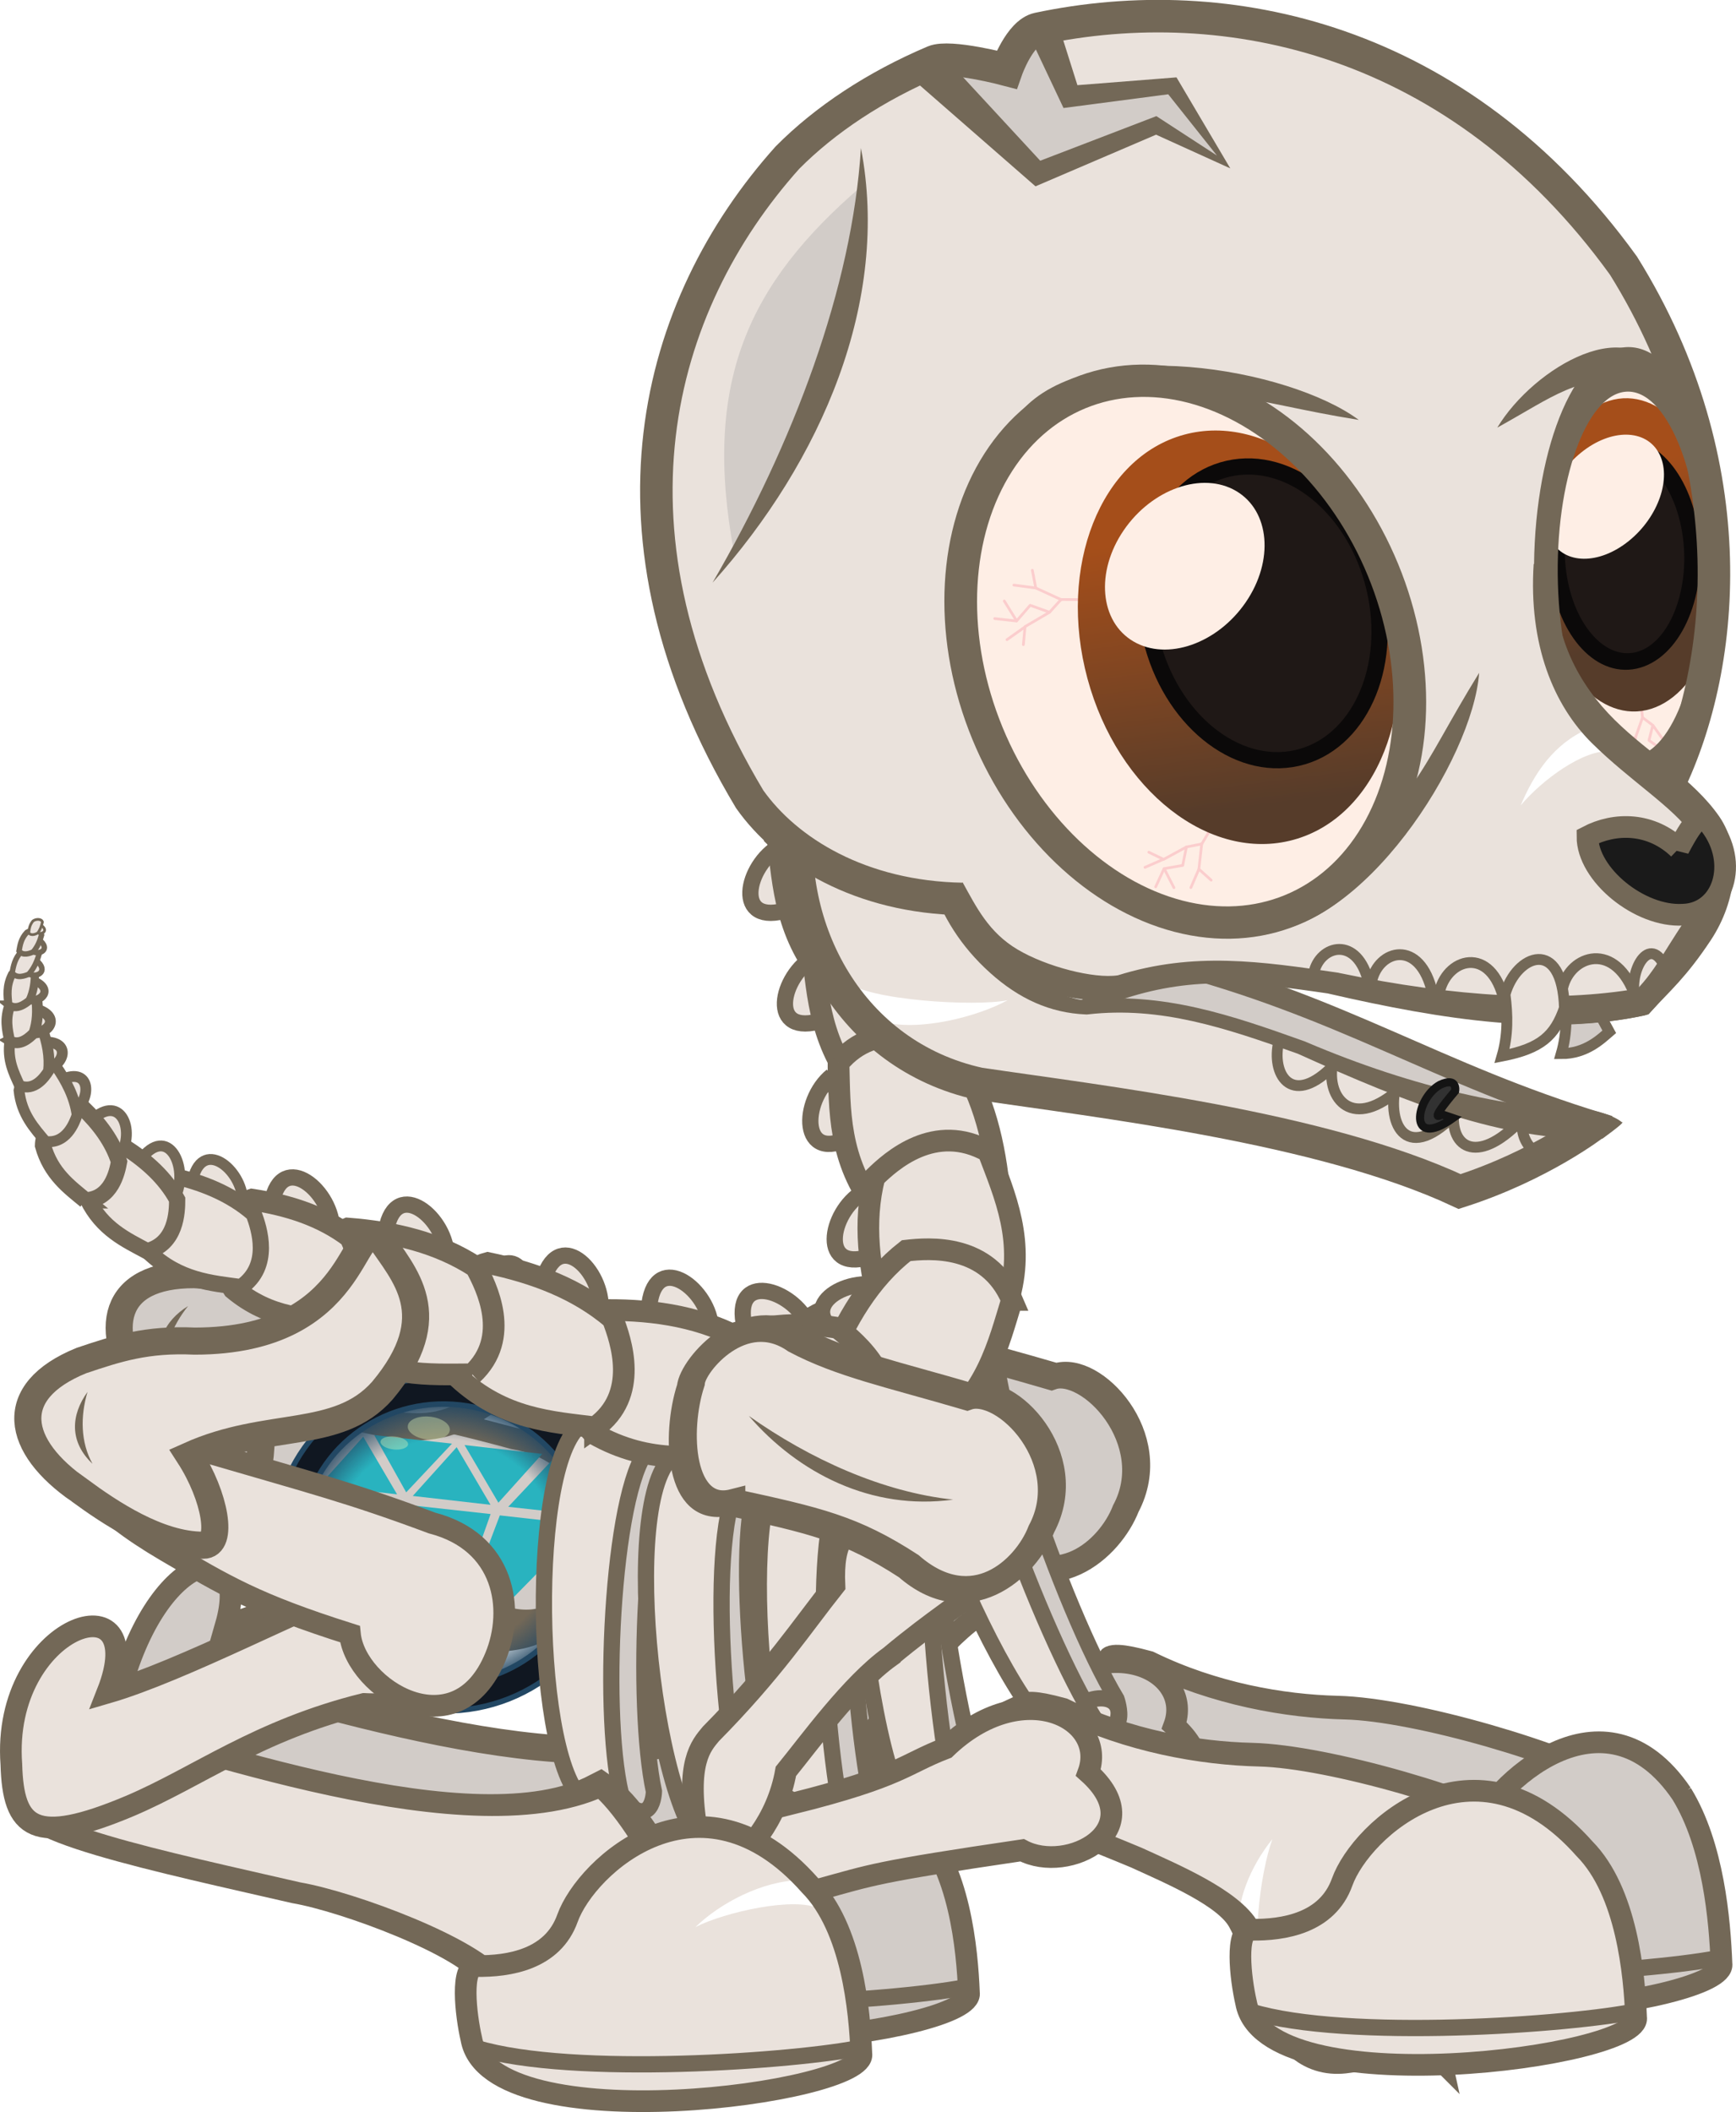 <?xml version="1.0" encoding="UTF-8" standalone="no"?>
<!-- Created with Inkscape (http://www.inkscape.org/) -->
<svg xmlns:dc="http://purl.org/dc/elements/1.1/" xmlns:cc="http://creativecommons.org/ns#" xmlns:rdf="http://www.w3.org/1999/02/22-rdf-syntax-ns#" xmlns:svg="http://www.w3.org/2000/svg" xmlns="http://www.w3.org/2000/svg" xmlns:xlink="http://www.w3.org/1999/xlink" xmlns:sodipodi="http://sodipodi.sourceforge.net/DTD/sodipodi-0.dtd" xmlns:inkscape="http://www.inkscape.org/namespaces/inkscape" width="180.872mm" height="219.945mm" viewBox="0 0 640.886 779.334" id="svg9663" version="1.1" inkscape:version="0.91 r13725" sodipodi:docname="SkeletonSykesSit2.svg">
  <defs id="defs9665">
    <linearGradient inkscape:collect="always" xlink:href="#linearGradient25387" id="linearGradient23822" gradientUnits="userSpaceOnUse" gradientTransform="matrix(0.999,0,0,0.978,577.419,-1508.514)" x1="-1203.543" y1="1308.739" x2="-1218.442" y2="1412.029"/>
    <linearGradient inkscape:collect="always" id="linearGradient25387">
      <stop style="stop-color:#a54e1a;stop-opacity:1" offset="0" id="stop25389"/>
      <stop style="stop-color:#563c2a;stop-opacity:1" offset="1" id="stop25391"/>
    </linearGradient>
    <radialGradient inkscape:collect="always" xlink:href="#linearGradient18840" id="radialGradient23824" gradientUnits="userSpaceOnUse" gradientTransform="matrix(2.272,-0.01,0.007,1.444,1996.926,-2196.725)" cx="-1160.476" cy="1396.271" fx="-1160.476" fy="1396.271" r="45.603"/>
    <linearGradient id="linearGradient18840" inkscape:collect="always">
      <stop id="stop18842" offset="0" style="stop-color:#1f1816;stop-opacity:1;"/>
      <stop id="stop18844" offset="1" style="stop-color:#1f1816;stop-opacity:1"/>
    </linearGradient>
    <linearGradient inkscape:collect="always" xlink:href="#linearGradient25387" id="linearGradient23826" gradientUnits="userSpaceOnUse" gradientTransform="matrix(1.523,0,0,1.624,-1755.679,-3339.414)" x1="815.917" y1="1938.22" x2="816.825" y2="1976.755"/>
    <filter inkscape:collect="always" style="color-interpolation-filters:sRGB" id="filter5328" x="-0.035" width="1.071" y="-0.037" height="1.073">
      <feGaussianBlur inkscape:collect="always" stdDeviation="22.706" id="feGaussianBlur5330"/>
    </filter>
    <radialGradient inkscape:collect="always" xlink:href="#linearGradient24596" id="radialGradient23818" gradientUnits="userSpaceOnUse" gradientTransform="matrix(0.965,0.004,-0.004,0.901,-133.983,137.519)" cx="-4020.984" cy="1215.552" fx="-4020.984" fy="1215.552" r="771.399"/>
    <linearGradient id="linearGradient24596">
      <stop style="stop-color:#224763;stop-opacity:0" offset="0" id="stop24598"/>
      <stop id="stop24600" offset="0.463" style="stop-color:#224763;stop-opacity:0"/>
      <stop id="stop24602" offset="0.728" style="stop-color:#224763;stop-opacity:0"/>
      <stop id="stop24604" offset="1" style="stop-color:#224763;stop-opacity:1"/>
    </linearGradient>
    <radialGradient inkscape:collect="always" xlink:href="#linearGradient24596" id="radialGradient23820" gradientUnits="userSpaceOnUse" gradientTransform="matrix(1,0,0,0.963,0,44.987)" cx="-4020.984" cy="1215.552" fx="-4020.984" fy="1215.552" r="785.914"/>
  </defs>
  <sodipodi:namedview id="base" pagecolor="#646464" bordercolor="#666666" borderopacity="1.0" inkscape:pageopacity="0" inkscape:pageshadow="2" inkscape:zoom="0.35" inkscape:cx="265.44281" inkscape:cy="449.66712" inkscape:document-units="px" inkscape:current-layer="layer1" showgrid="false" fit-margin-top="0" fit-margin-left="0" fit-margin-right="0" fit-margin-bottom="0" inkscape:window-width="1600" inkscape:window-height="856" inkscape:window-x="-4" inkscape:window-y="-4" inkscape:window-maximized="1"/>
  <g inkscape:label="Layer 1" inkscape:groupmode="layer" id="layer1" transform="translate(331.871,-202.695)">
    <g id="g10727">
      <g inkscape:export-filename="./g23658.png" id="g23350" inkscape:export-xdpi="103.703" inkscape:export-ydpi="103.703" transform="translate(-484.307,330.522)">
        <g id="g23352" transform="matrix(0.061,-0.998,0.998,0.061,-266.759,571.65)">
          <path style="fill:#d2ccc8;fill-opacity:1;fill-rule:evenodd;stroke:none;stroke-width:12.907;stroke-linecap:butt;stroke-linejoin:miter;stroke-miterlimit:4;stroke-dasharray:none;stroke-opacity:1" d="m 21.65,719.971 c 23.443,3.546 72.084,-26.794 81.667,-43.082 -27.012,-44.768 4.115,-151.45 13.619,-198.131 -2.911,-37.567 -18.149,25.83 -36.741,0.503 -10.41,-19.641 -19.8,41.46 -24.265,87.98 0.697,13.026 -15.848,65.452 -27.524,74.225 -9.764,7.337 -18.044,7.708 -26.297,18.709 -14.31,19.076 20.551,39.612 19.54,59.796 z" id="path23354" inkscape:connector-curvature="0" sodipodi:nodetypes="cccccssc"/>
          <path inkscape:export-ydpi="112.565" inkscape:export-xdpi="112.565" sodipodi:nodetypes="cccc" inkscape:connector-curvature="0" id="path23356" d="m 60.126,518.786 -3.083,14.962 c 0,0 7.177,-3.855 18.06,1.721 C 64.521,522.959 60.126,518.786 60.126,518.786 Z" style="fill:#ffffff;fill-opacity:1;fill-rule:evenodd;stroke:none;stroke-width:1px;stroke-linecap:butt;stroke-linejoin:miter;stroke-opacity:1"/>
          <path sodipodi:nodetypes="cccccssc" inkscape:connector-curvature="0" id="path23358" d="m 21.65,719.971 c 23.443,3.546 72.084,-26.794 81.667,-43.082 -27.012,-44.768 2.664,-154.048 12.168,-200.729 -2.911,-37.567 -17.195,24.592 -35.787,-0.735 -10.41,-19.641 -19.303,45.295 -23.768,91.816 0.697,13.026 -15.848,65.452 -27.524,74.225 -9.764,7.337 -18.044,7.708 -26.297,18.709 -14.31,19.076 20.551,39.612 19.54,59.796 z" style="fill:none;fill-opacity:1;fill-rule:evenodd;stroke:#736857;stroke-width:10;stroke-linecap:butt;stroke-linejoin:miter;stroke-miterlimit:4;stroke-dasharray:none;stroke-opacity:1"/>
          <path sodipodi:nodetypes="ccc" inkscape:connector-curvature="0" id="path23360" d="m 16.269,666.042 c 9.324,4.615 14.575,13.079 10.693,24.325 0.216,-9.094 -4.161,-17.65 -10.693,-24.325 z" style="fill:#736857;fill-opacity:1;fill-rule:evenodd;stroke:none;stroke-width:1px;stroke-linecap:butt;stroke-linejoin:miter;stroke-opacity:1"/>
        </g>
        <g id="g23362" transform="translate(359.301,-130.949)">
          <path sodipodi:nodetypes="cccssc" inkscape:connector-curvature="0" id="path23364" d="m 131.817,676.193 c 15.609,15.807 18.394,46.336 19.027,62.246 2.573,14.576 -137.015,33.098 -143.975,-5.451 -2.104,-9.086 -4.084,-27.023 1.775,-26.933 12.248,0.188 39.048,-3.004 45.773,-17.618 6.969,-15.146 36.973,-50.595 77.4,-12.244 z" style="fill:#d2ccc8;fill-opacity:1;fill-rule:evenodd;stroke:#736857;stroke-width:8;stroke-linecap:butt;stroke-linejoin:miter;stroke-miterlimit:4;stroke-dasharray:none;stroke-opacity:1"/>
          <path sodipodi:nodetypes="cc" inkscape:connector-curvature="0" id="path23366" d="M 149.191,736.48 C 121.066,741.679 37.982,747.062 5.431,735.205" style="fill:none;fill-rule:evenodd;stroke:#736857;stroke-width:6;stroke-linecap:butt;stroke-linejoin:miter;stroke-miterlimit:4;stroke-dasharray:none;stroke-opacity:1"/>
        </g>
        <g id="g23368" transform="matrix(0.829,0.56,-0.56,0.829,412.462,40.503)">
          <path sodipodi:nodetypes="ccccccc" inkscape:connector-curvature="0" id="path23370" d="m 172.851,410.592 c -26.87,30.106 -35.399,56.867 -50.117,79.863 -7.952,34.98 -32.354,31.64 -44.804,12.055 -12.689,-31.975 -3.687,-78.171 18.173,-48.973 18.617,-22.642 38.413,-61.074 51.959,-78.988 -7.677,-38.505 18.534,-8.383 34.439,7.03 15.007,-0.952 17.666,12.637 -9.651,29.014 z" style="fill:#d2ccc8;fill-opacity:1;fill-rule:evenodd;stroke:none;stroke-width:10;stroke-linecap:butt;stroke-linejoin:miter;stroke-miterlimit:4;stroke-dasharray:none;stroke-opacity:1"/>
          <path inkscape:export-ydpi="112.565" inkscape:export-xdpi="112.565" sodipodi:nodetypes="cccc" inkscape:connector-curvature="0" id="path23372" d="m 102.259,448.317 2.563,-11.348 c 0,0 3.141,6.625 16.254,3.487 -9.94,10.343 -18.708,9.424 -18.817,7.861 z" style="fill:#ffffff;fill-opacity:1;fill-rule:evenodd;stroke:none;stroke-width:1px;stroke-linecap:butt;stroke-linejoin:miter;stroke-opacity:1"/>
          <path style="fill:none;fill-opacity:1;fill-rule:evenodd;stroke:#736857;stroke-width:8;stroke-linecap:butt;stroke-linejoin:miter;stroke-miterlimit:4;stroke-dasharray:none;stroke-opacity:1" d="m 172.851,410.592 c -26.87,30.106 -35.399,56.867 -50.117,79.863 -15.981,37.692 -36.781,33.475 -44.804,12.055 -21.208,-55.45 5.801,-81.163 17.095,-46.38 18.617,-22.642 39.492,-63.668 53.037,-81.581 -7.677,-38.505 18.534,-8.383 34.439,7.03 15.007,-0.952 17.666,12.637 -9.651,29.014 z" id="path23374" inkscape:connector-curvature="0" sodipodi:nodetypes="ccccccc"/>
        </g>
        <path sodipodi:nodetypes="ccccccc" inkscape:connector-curvature="0" id="path23376" d="m 257.684,384.72 c 38.774,7.549 53.294,9.787 84.324,18.208 27.395,4.471 33.523,28.765 27.899,46.994 -11.05,36.19 -50.377,16.632 -54.277,-3.408 -36.001,-7.838 -47.411,-13.551 -70.562,-24.335 -27.945,-13.155 -38.194,-24.437 -36.127,-36.455 9.39,-20.669 41.251,-28.962 48.743,-1.004 z" style="fill:#d2ccc8;fill-opacity:1;fill-rule:evenodd;stroke:#736857;stroke-width:8;stroke-linecap:butt;stroke-linejoin:miter;stroke-miterlimit:4;stroke-dasharray:none;stroke-opacity:1"/>
        <g id="g23378" transform="matrix(0.74,0.673,-0.673,0.74,326.245,23.714)">
          <path style="fill:#d2ccc8;fill-opacity:1;fill-rule:evenodd;stroke:#736857;stroke-width:10;stroke-linecap:butt;stroke-linejoin:miter;stroke-miterlimit:4;stroke-dasharray:none;stroke-opacity:1" d="m 154.766,349.72 c 12.958,3.747 34.097,9.137 49.802,3.341 7.096,-2.468 -1.905,-18.369 -16.242,-29.243 22.973,-22.316 49.666,-23.842 58.799,-46.911 12.429,-34.242 -7.351,-42.981 -20.223,-52.547 -12.937,-4.618 6.313,38.128 -51.1,59.047 -17.01,5.309 -25.906,12.319 -36.84,21.03 -22.678,20.493 -11.829,38.103 15.805,45.284 z" id="path23380" inkscape:connector-curvature="0" sodipodi:nodetypes="cccccccc"/>
          <path style="fill:#736857;fill-opacity:1;fill-rule:evenodd;stroke:none;stroke-width:1px;stroke-linecap:butt;stroke-linejoin:miter;stroke-opacity:1" d="m 145.039,314.546 c -2.864,10.001 -0.139,19.582 10.79,24.281 -6.87,-5.962 -10.251,-14.959 -10.79,-24.281 z" id="path23382" inkscape:connector-curvature="0" sodipodi:nodetypes="ccc"/>
        </g>
      </g>
      <g inkscape:export-filename="./g23658.png" id="g23384" inkscape:export-xdpi="103.703" inkscape:export-ydpi="103.703" transform="translate(-471.988,334.628)">
        <g id="g23386" transform="matrix(0.337,-0.942,0.942,0.337,-67.187,530.752)">
          <g id="g23388" transform="translate(-27.918,-4.075)">
            <g transform="matrix(0.671,0,0,1,86.631,1.031)" id="g23390">
              <path sodipodi:nodetypes="csccccssc" inkscape:connector-curvature="0" id="path23392" d="m 180.942,755.751 c 14.59,-1.366 58.665,-6.205 74.023,-26.12 23.014,-29.844 53.272,13.918 71.253,18.858 -1.697,-68.925 -33.396,-120.709 -28.214,-165.914 -4.657,-38.914 -16.722,31.472 -46.646,4.91 -14.26,-16.652 -15.091,1.727 -17.8,36.313 -1.85,14.551 -2.825,38.277 -15.206,46.086 -21.489,13.553 -54.621,15.642 -55.454,41.123 -0.6,18.343 24.426,26.645 18.045,44.744 z" style="fill:#d2ccc8;fill-opacity:1;fill-rule:evenodd;stroke:none;stroke-width:12.204;stroke-linecap:butt;stroke-linejoin:miter;stroke-miterlimit:4;stroke-dasharray:none;stroke-opacity:1"/>
              <path style="fill:#ffffff;fill-opacity:1;fill-rule:evenodd;stroke:none;stroke-width:1px;stroke-linecap:butt;stroke-linejoin:miter;stroke-opacity:1" d="m 215.015,669.654 -22.513,15.175 c 14.736,-8.871 57.475,-15.326 77.583,-15.251 -17.564,-4.162 -40.293,-5.119 -53.747,0.076 z" id="path23394" inkscape:connector-curvature="0" sodipodi:nodetypes="ccccc"/>
              <path style="fill:none;fill-opacity:1;fill-rule:evenodd;stroke:#736857;stroke-width:12.204;stroke-linecap:butt;stroke-linejoin:miter;stroke-miterlimit:4;stroke-dasharray:none;stroke-opacity:1" d="m 192.184,752.255 c 17.898,-7.586 42.129,-4.042 62.781,-22.624 29.934,-26.935 48.452,26.936 66.433,31.875 7.121,-24.481 1.891,-82.671 -10.693,-108.232 -9.838,-19.984 -16.454,-45.76 -12.081,-72.601 -4.657,-38.914 -18.177,30.007 -48.102,3.444 -14.26,-16.652 -12.482,5.888 -15.191,40.474 -1.85,14.551 -3.773,37.174 -14.994,45.737 -21.489,16.398 -58.794,26.097 -41.041,48.27 10.52,13.139 12.888,33.656 12.888,33.656 z" id="path23396" inkscape:connector-curvature="0" sodipodi:nodetypes="cscscccssc"/>
            </g>
          </g>
          <path style="fill:#736857;fill-opacity:1;fill-rule:evenodd;stroke:none;stroke-width:1px;stroke-linecap:butt;stroke-linejoin:miter;stroke-opacity:1" d="m 183.22,701.096 c 9.292,4.679 14.485,13.179 10.526,24.397 0.278,-9.092 -4.04,-17.678 -10.526,-24.397 z" id="path23398" inkscape:connector-curvature="0" sodipodi:nodetypes="ccc"/>
        </g>
        <path sodipodi:nodetypes="ccccccc" inkscape:connector-curvature="0" id="path23400" d="m 464.558,516.174 c 40.12,-10.04 41.037,-14.487 56.312,-20.337 28.366,-27.367 60.079,-11.011 52.732,8.974 23.527,21.039 -7.412,37.678 -24.46,28.633 -54.353,8.009 -55.509,9.131 -74.457,14.322 -50.858,29.468 -44.164,-2.206 -41.653,-11.684 -4.389,-16.672 8.183,-32.617 31.527,-19.909 z" style="fill:#d2ccc8;fill-opacity:1;fill-rule:evenodd;stroke:#736857;stroke-width:8;stroke-linecap:butt;stroke-linejoin:miter;stroke-miterlimit:4;stroke-dasharray:none;stroke-opacity:1"/>
        <path style="fill:#d2ccc8;fill-opacity:1;fill-rule:evenodd;stroke:#736857;stroke-width:8;stroke-linecap:butt;stroke-linejoin:miter;stroke-miterlimit:4;stroke-dasharray:none;stroke-opacity:1" d="m 500.301,464.926 c -14.164,10.196 -29.491,31.435 -38.356,42.317 -6.379,35.792 -45.21,53.145 -32.848,21.958 -4.212,-25.188 1.517,-31.421 5.167,-35.797 22.911,-23.174 33.624,-39.674 45.603,-54.712 -1.616,-34.433 21.166,-18.323 32.094,-3.796 31.941,4.631 22.29,1.711 -11.66,30.03 z" id="path23402" inkscape:connector-curvature="0" sodipodi:nodetypes="ccccccc"/>
        <g transform="matrix(0.803,-0.611,0.504,0.663,65.478,359.73)" id="g23404">
          <path style="fill:#d2ccc8;fill-opacity:1;fill-rule:evenodd;stroke:#736857;stroke-width:10.908;stroke-linecap:butt;stroke-linejoin:miter;stroke-miterlimit:4;stroke-dasharray:none;stroke-opacity:1" d="m 263.356,325.927 c 20.175,28.669 28.977,41.201 37.532,70.16 6.003,35.273 33.29,32.595 46.918,22.499 26.306,-14.684 21.964,-60.477 8.247,-65.869 -17.418,-28.626 -29.65,-45.676 -37.535,-66.386 -7.085,-26.632 -36.023,-19.332 -41.001,-12.595 -15.084,12.614 -32.363,42.875 -14.161,52.191 z" id="path23406" inkscape:connector-curvature="0" sodipodi:nodetypes="ccccccc"/>
          <path style="fill:#736857;fill-opacity:1;fill-rule:evenodd;stroke:none;stroke-width:1px;stroke-linecap:butt;stroke-linejoin:miter;stroke-opacity:1" d="m 287.566,300.181 c 1.713,33.394 14.703,66.395 40.985,84.353 -18.824,-21.492 -32.728,-52.632 -40.985,-84.353 z" id="path23408" inkscape:connector-curvature="0" sodipodi:nodetypes="ccc"/>
        </g>
        <g transform="translate(431.902,-184.14)" id="g23410">
          <path style="fill:#d2ccc8;fill-opacity:1;fill-rule:evenodd;stroke:#736857;stroke-width:8;stroke-linecap:butt;stroke-linejoin:miter;stroke-miterlimit:4;stroke-dasharray:none;stroke-opacity:1" d="m 329.021,714.07 c 11.782,19.156 14.088,46.814 14.721,62.725 2.573,14.576 -137.015,33.098 -143.975,-5.451 -2.104,-9.086 -4.084,-27.023 1.775,-26.933 12.248,0.188 43.514,-0.49 49.967,-15.226 8.249,-18.839 48.856,-57.191 77.512,-15.114 z" id="path23412" inkscape:connector-curvature="0" sodipodi:nodetypes="cccssc"/>
          <path style="fill:none;fill-rule:evenodd;stroke:#736857;stroke-width:6;stroke-linecap:butt;stroke-linejoin:miter;stroke-miterlimit:4;stroke-dasharray:none;stroke-opacity:1" d="M 342.089,774.836 C 313.964,780.035 230.881,785.418 198.33,773.561" id="path23414" inkscape:connector-curvature="0" sodipodi:nodetypes="cc"/>
        </g>
      </g>
      <g inkscape:export-filename="./g23658.png" transform="translate(-315.521,423.82)" id="g23416" inkscape:export-xdpi="103.703" inkscape:export-ydpi="103.703">
        <path inkscape:export-ydpi="103.703" inkscape:export-xdpi="103.703" sodipodi:nodetypes="cc" inkscape:connector-curvature="0" id="path23418" d="m 271.764,91.067 c -12.799,6.955 -17.776,30.228 3.058,23.402" style="fill:#eae2dc;fill-opacity:1;fill-rule:evenodd;stroke:#736857;stroke-width:6;stroke-linecap:butt;stroke-linejoin:miter;stroke-miterlimit:4;stroke-dasharray:none;stroke-opacity:1"/>
        <path inkscape:export-ydpi="103.703" inkscape:export-xdpi="103.703" style="fill:#eae2dc;fill-opacity:1;fill-rule:evenodd;stroke:#736857;stroke-width:8;stroke-linecap:butt;stroke-linejoin:miter;stroke-miterlimit:4;stroke-dasharray:none;stroke-opacity:1" d="m 270.782,88.645 c 1.97,17.036 2.942,35.806 18.506,53.326 13.499,8.232 38.338,4.498 42.407,-11.87 -3.58,-18.277 -9.58,-34.98 -20.551,-48.45 -8.001,-3.203 -28.366,-10.521 -40.362,6.994 z" id="path23420" inkscape:connector-curvature="0" sodipodi:nodetypes="ccccc"/>
      </g>
      <path inkscape:export-filename="./g23658.png" inkscape:export-ydpi="103.703" inkscape:export-xdpi="103.703" style="fill:#d2ccc8;fill-opacity:1;fill-rule:evenodd;stroke:#736857;stroke-width:6;stroke-linecap:butt;stroke-linejoin:miter;stroke-miterlimit:4;stroke-dasharray:none;stroke-opacity:1" d="m 16.476,706.407 c -12.387,17.039 1.549,122.062 15.514,161.699 0,0 2.69,20.199 -14.739,5.508 -22.437,-18.745 -46.366,-165.427 -24.525,-176.567" id="path23422" inkscape:connector-curvature="0" sodipodi:nodetypes="cccc"/>
      <path inkscape:export-filename="./g23658.png" inkscape:export-ydpi="103.703" inkscape:export-xdpi="103.703" sodipodi:nodetypes="cccc" inkscape:connector-curvature="0" id="path23424" d="m 36.354,687.871 c -7.846,17.462 24.145,108.882 43.967,141.821 0,0 6.162,17.581 -12.09,7.572 -23.465,-12.735 -72.119,-139.615 -54.759,-153.5" style="fill:#d2ccc8;fill-opacity:1;fill-rule:evenodd;stroke:#736857;stroke-width:6;stroke-linecap:butt;stroke-linejoin:miter;stroke-miterlimit:4;stroke-dasharray:none;stroke-opacity:1"/>
      <path inkscape:export-filename="./g23658.png" inkscape:export-ydpi="103.703" inkscape:export-xdpi="103.703" sodipodi:nodetypes="cccc" inkscape:connector-curvature="0" id="path23426" d="m -222.898,660.968 -4.547,10.907 c 8.719,-4.677 27.476,-0.213 38.377,5.329 -9.186,-8.852 -19.992,-16.068 -33.83,-16.236 z" style="fill:#668caa;fill-opacity:1;fill-rule:evenodd;stroke:none;stroke-width:1px;stroke-linecap:butt;stroke-linejoin:miter;stroke-opacity:1"/>
      <path inkscape:export-filename="./g23658.png" inkscape:export-ydpi="103.703" inkscape:export-xdpi="103.703" sodipodi:nodetypes="cccc" inkscape:connector-curvature="0" id="path23428" d="m -81.417,737.992 c -12.768,10.523 -15.867,94.14 -9.038,125.731 0,0 -0.3,15.363 -13.295,1.617 -16.75,-17.572 -18.324,-129.866 1.76,-134.461" style="fill:#d2ccc8;fill-opacity:1;fill-rule:evenodd;stroke:#736857;stroke-width:6;stroke-linecap:butt;stroke-linejoin:miter;stroke-miterlimit:4;stroke-dasharray:none;stroke-opacity:1"/>
      <path inkscape:export-filename="./g23658.png" inkscape:export-ydpi="103.703" inkscape:export-xdpi="103.703" style="fill:#d2ccc8;fill-opacity:1;fill-rule:evenodd;stroke:#736857;stroke-width:6;stroke-linecap:butt;stroke-linejoin:miter;stroke-miterlimit:4;stroke-dasharray:none;stroke-opacity:1" d="m -49.643,745.287 c -12.507,13.368 -4.76,99.261 6.344,132.014 0,0 1.499,16.52 -14.13,3.906 -20.129,-16.102 -35.145,-136.237 -14.055,-144.446" id="path23430" inkscape:connector-curvature="0" sodipodi:nodetypes="cccc"/>
      <path inkscape:export-filename="./g23658.png" inkscape:export-ydpi="103.703" inkscape:export-xdpi="103.703" sodipodi:nodetypes="cccc" inkscape:connector-curvature="0" id="path23432" d="m -9.989,742.974 c -12.184,13.223 -7.256,100.817 2.32,134.463 0,0 0.957,16.847 -13.454,3.55 -18.562,-16.98 -29.403,-139.621 -9.256,-147.339" style="fill:#d2ccc8;fill-opacity:1;fill-rule:evenodd;stroke:#736857;stroke-width:6;stroke-linecap:butt;stroke-linejoin:miter;stroke-miterlimit:4;stroke-dasharray:none;stroke-opacity:1"/>
      <path inkscape:export-filename="./g23658.png" style="fill:#eae2dc;fill-opacity:1;fill-rule:evenodd;stroke:#736857;stroke-width:6;stroke-linecap:butt;stroke-linejoin:miter;stroke-miterlimit:4;stroke-dasharray:none;stroke-opacity:1" d="m -37.095,869.648 c 29.31,7.1 84.63,-11.496 101.985,-36.529 9.887,-7.994 24.685,-3.137 10.105,13.713 -33.254,35.99 -74.307,49.651 -111.437,36.731 -10.985,-7.942 -11.016,-17.797 -0.653,-13.915 z" id="path23434" inkscape:connector-curvature="0" sodipodi:nodetypes="ccccc" inkscape:export-xdpi="103.703" inkscape:export-ydpi="103.703"/>
      <path inkscape:export-filename="./g23658.png" inkscape:export-ydpi="103.703" inkscape:export-xdpi="103.703" sodipodi:nodetypes="cccc" inkscape:connector-curvature="0" id="path23436" d="m -57.094,747.23 c -14.175,12.994 -8.442,102.663 2.699,135.728 0,0 1.113,16.557 -15.653,3.489 -21.597,-16.687 -34.21,-140.285 -10.77,-147.87" style="fill:#eae2dc;fill-opacity:1;fill-rule:evenodd;stroke:#736857;stroke-width:6;stroke-linecap:butt;stroke-linejoin:miter;stroke-miterlimit:4;stroke-dasharray:none;stroke-opacity:1"/>
      <g inkscape:export-filename="./g23658.png" transform="translate(-302.766,464.636)" inkscape:export-ydpi="103.703" inkscape:export-xdpi="103.703" id="g23438">
        <path style="fill:#eae2dc;fill-opacity:1;fill-rule:evenodd;stroke:#736857;stroke-width:6;stroke-linecap:butt;stroke-linejoin:miter;stroke-miterlimit:4;stroke-dasharray:none;stroke-opacity:1" d="m 271.764,91.067 c -12.799,6.955 -17.776,30.228 3.058,23.402" id="path23440" inkscape:connector-curvature="0" sodipodi:nodetypes="cc" inkscape:export-xdpi="103.703" inkscape:export-ydpi="103.703"/>
        <path sodipodi:nodetypes="ccccc" inkscape:connector-curvature="0" id="path23442" d="m 270.782,88.645 c 1.97,17.036 2.942,35.806 18.506,53.326 13.499,8.232 38.338,4.498 42.407,-11.87 -3.58,-18.277 -9.58,-34.98 -20.551,-48.45 -8.001,-3.203 -28.366,-10.521 -40.362,6.994 z" style="fill:#eae2dc;fill-opacity:1;fill-rule:evenodd;stroke:#736857;stroke-width:8;stroke-linecap:butt;stroke-linejoin:miter;stroke-miterlimit:4;stroke-dasharray:none;stroke-opacity:1" inkscape:export-xdpi="103.703" inkscape:export-ydpi="103.703"/>
      </g>
      <g inkscape:export-filename="./g23658.png" transform="translate(-302.766,464.636)" inkscape:export-ydpi="103.703" inkscape:export-xdpi="103.703" id="g23444">
        <path sodipodi:nodetypes="cc" inkscape:connector-curvature="0" id="path23446" d="m 277.999,135.067 c -11.318,9.17 -11.972,32.96 7.27,22.453" style="fill:#eae2dc;fill-opacity:1;fill-rule:evenodd;stroke:#736857;stroke-width:6;stroke-linecap:butt;stroke-linejoin:miter;stroke-miterlimit:4;stroke-dasharray:none;stroke-opacity:1" inkscape:export-xdpi="103.703" inkscape:export-ydpi="103.703"/>
        <path style="fill:#eae2dc;fill-opacity:1;fill-rule:evenodd;stroke:#736857;stroke-width:8;stroke-linecap:butt;stroke-linejoin:miter;stroke-miterlimit:4;stroke-dasharray:none;stroke-opacity:1" d="m 280.457,130.275 c 0.469,17.126 -0.253,35.923 14.22,54.357 13.193,9.036 39.207,6.815 44.918,-9.279 -2.018,-18.462 -6.683,-35.5 -16.782,-49.613 -7.974,-3.683 -28.347,-12.222 -42.356,4.535 z" id="path23448" inkscape:connector-curvature="0" sodipodi:nodetypes="ccccc" inkscape:export-xdpi="103.703" inkscape:export-ydpi="103.703"/>
      </g>
      <path inkscape:export-filename="./g23658.png" inkscape:export-ydpi="103.703" inkscape:export-xdpi="103.703" sodipodi:nodetypes="cccc" inkscape:connector-curvature="0" id="path23450" d="m 18.936,709.436 c -13.697,16.004 -8.121,121.802 2.661,162.42 0,0 1.082,20.348 -15.129,4.323 -20.882,-20.463 -33.121,-168.578 -10.466,-177.955" style="fill:#eae2dc;fill-opacity:1;fill-rule:evenodd;stroke:#736857;stroke-width:6;stroke-linecap:butt;stroke-linejoin:miter;stroke-miterlimit:4;stroke-dasharray:none;stroke-opacity:1"/>
      <path inkscape:export-filename="./g23658.png" inkscape:export-ydpi="103.703" inkscape:export-xdpi="103.703" style="fill:#eae2dc;fill-opacity:1;fill-rule:evenodd;stroke:#736857;stroke-width:6;stroke-linecap:butt;stroke-linejoin:miter;stroke-miterlimit:4;stroke-dasharray:none;stroke-opacity:1" d="m 26.039,697.053 c -7.491,17.616 26.34,108.372 46.822,140.904 0,0 6.515,17.453 -11.935,7.815 -23.717,-12.258 -74.925,-138.13 -57.849,-152.362" id="path23452" inkscape:connector-curvature="0" sodipodi:nodetypes="cccc"/>
      <g inkscape:export-filename="./g23658.png" transform="translate(-302.766,464.636)" inkscape:export-ydpi="103.703" inkscape:export-xdpi="103.703" id="g23454">
        <path style="fill:#eae2dc;fill-opacity:1;fill-rule:evenodd;stroke:#736857;stroke-width:6;stroke-linecap:butt;stroke-linejoin:miter;stroke-miterlimit:4;stroke-dasharray:none;stroke-opacity:1" d="m 289.459,178.008 c -12.513,7.458 -16.561,30.91 3.985,23.262" id="path23456" inkscape:connector-curvature="0" sodipodi:nodetypes="cc" inkscape:export-xdpi="103.703" inkscape:export-ydpi="103.703"/>
        <path sodipodi:nodetypes="ccccc" inkscape:connector-curvature="0" id="path23458" d="m 335.73,162.976 c 6.107,16.138 13.986,33.449 7.274,55.352 -9.09,12.715 -34.678,19.083 -46.268,5.913 -5.145,-17.888 -7.228,-35.305 -3.023,-51.755 6.174,-6.025 22.282,-20.607 42.016,-9.51 z" style="fill:#eae2dc;fill-opacity:1;fill-rule:evenodd;stroke:#736857;stroke-width:8;stroke-linecap:butt;stroke-linejoin:miter;stroke-miterlimit:4;stroke-dasharray:none;stroke-opacity:1" inkscape:export-xdpi="103.703" inkscape:export-ydpi="103.703"/>
      </g>
      <path inkscape:export-filename="./g23658.png" inkscape:export-ydpi="103.703" inkscape:export-xdpi="103.703" style="fill:#eae2dc;fill-opacity:1;fill-rule:evenodd;stroke:#736857;stroke-width:6;stroke-linecap:butt;stroke-linejoin:miter;stroke-miterlimit:4;stroke-dasharray:none;stroke-opacity:1" d="m -20.524,750.974 c -12.184,13.223 -7.256,100.817 2.32,134.463 0,0 0.957,16.847 -13.454,3.55 -18.562,-16.98 -29.403,-139.621 -9.256,-147.339" id="path23460" inkscape:connector-curvature="0" sodipodi:nodetypes="cccc"/>
      <g inkscape:export-filename="./g23658.png" transform="translate(-302.766,464.636)" inkscape:export-ydpi="103.703" inkscape:export-xdpi="103.703" id="g23462">
        <path sodipodi:nodetypes="cc" inkscape:connector-curvature="0" id="path23464" d="m 297.045,212.812 c -13.91,-4.325 -34.062,8.335 -14.643,18.51" style="fill:#eae2dc;fill-opacity:1;fill-rule:evenodd;stroke:#736857;stroke-width:6;stroke-linecap:butt;stroke-linejoin:miter;stroke-miterlimit:4;stroke-dasharray:none;stroke-opacity:1" inkscape:export-xdpi="103.703" inkscape:export-ydpi="103.703"/>
        <path style="fill:#eae2dc;fill-opacity:1;fill-rule:evenodd;stroke:#736857;stroke-width:8;stroke-linecap:butt;stroke-linejoin:miter;stroke-miterlimit:4;stroke-dasharray:none;stroke-opacity:1" d="m 344.487,217.712 c -5.035,16.504 -9.386,35.019 -28.089,48.247 -14.967,4.503 -39.109,-6.104 -40.226,-23.612 6.867,-17.3 15.868,-32.356 29.254,-42.801 8.57,-0.992 30.231,-2.681 39.062,18.166 z" id="path23466" inkscape:connector-curvature="0" sodipodi:nodetypes="ccccc" inkscape:export-xdpi="103.703" inkscape:export-ydpi="103.703"/>
      </g>
      <g inkscape:export-filename="./g23658.png" id="g23468" inkscape:export-xdpi="103.703" inkscape:export-ydpi="103.703" transform="matrix(0.982,-0.186,0.186,0.982,-341.752,508.828)">
        <path inkscape:export-ydpi="103.703" inkscape:export-xdpi="103.703" sodipodi:nodetypes="cc" inkscape:connector-curvature="0" id="path23470" d="m 269.115,237.055 c -3.288,-14.191 -24.39,-25.195 -23.37,-3.295" style="fill:#eae2dc;fill-opacity:1;fill-rule:evenodd;stroke:#736857;stroke-width:6;stroke-linecap:butt;stroke-linejoin:miter;stroke-miterlimit:4;stroke-dasharray:none;stroke-opacity:1"/>
        <path inkscape:export-ydpi="103.703" inkscape:export-xdpi="103.703" sodipodi:nodetypes="ccccc" inkscape:connector-curvature="0" id="path23472" d="m 287.544,281.891 c -16.629,3.85 -34.516,9.26 -56.51,0.017 -12.568,-10.375 -18.055,-35.861 -4.232,-45.374 18.37,-2.7 36.143,-2.507 52.692,3.629 5.884,6.717 20.079,24.097 8.049,41.728 z" style="fill:#eae2dc;fill-opacity:1;fill-rule:evenodd;stroke:#736857;stroke-width:8;stroke-linecap:butt;stroke-linejoin:miter;stroke-miterlimit:4;stroke-dasharray:none;stroke-opacity:1"/>
      </g>
      <g inkscape:export-filename="./g23658.png" inkscape:export-ydpi="103.703" inkscape:export-xdpi="103.703" transform="matrix(0.553,0.062,-0.062,0.553,-505.462,461.356)" id="g23474">
        <g style="fill:#29b3bf;fill-opacity:1" id="g23476" transform="translate(75.486,31.708)">
          <path sodipodi:nodetypes="cccc" inkscape:connector-curvature="0" id="path23478" d="m 503.022,426.882 25.329,-35.377 26.585,35.482 z" style="fill:#29b3bf;fill-opacity:1;fill-rule:evenodd;stroke:none;stroke-width:1px;stroke-linecap:butt;stroke-linejoin:miter;stroke-opacity:1"/>
          <path style="fill:#29b3bf;fill-opacity:1;fill-rule:evenodd;stroke:none;stroke-width:1px;stroke-linecap:butt;stroke-linejoin:miter;stroke-opacity:1" d="m 565.402,426.882 25.329,-35.377 26.585,35.482 z" id="path23480" inkscape:connector-curvature="0" sodipodi:nodetypes="cccc"/>
          <path sodipodi:nodetypes="cccc" inkscape:connector-curvature="0" id="path23482" d="m 681.058,426.882 -25.329,-35.377 -26.585,35.482 z" style="fill:#29b3bf;fill-opacity:1;fill-rule:evenodd;stroke:none;stroke-width:1px;stroke-linecap:butt;stroke-linejoin:miter;stroke-opacity:1"/>
          <path sodipodi:nodetypes="cccc" inkscape:connector-curvature="0" id="path23484" d="m 535.468,389.621 25.329,35.377 26.585,-35.482 z" style="fill:#29b3bf;fill-opacity:1;fill-rule:evenodd;stroke:none;stroke-width:1px;stroke-linecap:butt;stroke-linejoin:miter;stroke-opacity:1"/>
          <path style="fill:#29b3bf;fill-opacity:1;fill-rule:evenodd;stroke:none;stroke-width:1px;stroke-linecap:butt;stroke-linejoin:miter;stroke-opacity:1" d="m 647.669,389.621 -25.329,35.377 -26.585,-35.482 z" id="path23486" inkscape:connector-curvature="0" sodipodi:nodetypes="cccc"/>
          <path sodipodi:nodetypes="cccc" inkscape:connector-curvature="0" id="path23488" d="M 502.289,433.267 586.44,540.653 558.913,433.267 Z" style="fill:#29b3bf;fill-opacity:1;fill-rule:evenodd;stroke:none;stroke-width:1px;stroke-linecap:butt;stroke-linejoin:miter;stroke-opacity:1"/>
          <path style="fill:#29b3bf;fill-opacity:1;fill-rule:evenodd;stroke:none;stroke-width:1px;stroke-linecap:butt;stroke-linejoin:miter;stroke-opacity:1" d="M 680.848,433.267 596.697,540.653 624.224,433.267 Z" id="path23490" inkscape:connector-curvature="0" sodipodi:nodetypes="cccc"/>
          <path sodipodi:nodetypes="cccc" inkscape:connector-curvature="0" id="path23492" d="M 564.774,433.162 591.569,546.933 618.049,433.057 Z" style="fill:#29b3bf;fill-opacity:1;fill-rule:evenodd;stroke:none;stroke-width:1px;stroke-linecap:butt;stroke-linejoin:miter;stroke-opacity:1"/>
        </g>
        <g transform="matrix(0.135,0,0,0.137,1208.153,321.242)" id="g23494">
          <ellipse cx="-4020.984" cy="1215.552" rx="771.399" ry="742.312" id="ellipse23496" style="opacity:1;fill:none;fill-opacity:1;fill-rule:nonzero;stroke:#224763;stroke-width:158.799;stroke-linecap:round;stroke-linejoin:miter;stroke-miterlimit:4;stroke-dasharray:none;stroke-dashoffset:30.4;stroke-opacity:1;filter:url(#filter5328)"/>
          <g id="g23498">
            <ellipse style="opacity:1;fill:url(#radialGradient23818);fill-opacity:1;fill-rule:nonzero;stroke:url(#radialGradient23820);stroke-width:105.866;stroke-linecap:round;stroke-linejoin:miter;stroke-miterlimit:4;stroke-dasharray:none;stroke-dashoffset:30.4;stroke-opacity:1" id="ellipse23500" ry="742.312" rx="771.399" cy="1215.552" cx="-4020.984"/>
          </g>
          <ellipse style="opacity:1;fill:none;fill-opacity:1;fill-rule:nonzero;stroke:#101721;stroke-width:105.866;stroke-linecap:round;stroke-linejoin:miter;stroke-miterlimit:4;stroke-dasharray:none;stroke-dashoffset:30.4;stroke-opacity:1" id="ellipse23502" ry="742.312" rx="771.399" cy="1215.552" cx="-4020.984"/>
          <ellipse transform="matrix(0.035,0.999,-1,0.018,0,0)" ry="103.717" rx="55.707" cy="4181.648" cx="592.955" id="ellipse23504" style="display:inline;opacity:0.4;fill:#dcf2b8;fill-opacity:0.969;stroke:#aad6f0;stroke-width:0;stroke-linecap:butt;stroke-linejoin:round;stroke-miterlimit:4;stroke-dasharray:none;stroke-dashoffset:120;stroke-opacity:1"/>
          <ellipse style="display:inline;opacity:0.4;fill:#dcf2b8;fill-opacity:0.969;stroke:#aad6f0;stroke-width:0;stroke-linecap:butt;stroke-linejoin:round;stroke-miterlimit:4;stroke-dasharray:none;stroke-dashoffset:120;stroke-opacity:1" id="ellipse23506" cx="693.15" cy="4348.927" rx="31.598" ry="67.918" transform="matrix(0.04,0.999,-1,0.015,0,0)"/>
        </g>
      </g>
      <path inkscape:export-filename="./g23658.png" inkscape:export-ydpi="103.703" inkscape:export-xdpi="103.703" style="fill:#eae2dc;fill-opacity:1;fill-rule:evenodd;stroke:#736857;stroke-width:6;stroke-linecap:butt;stroke-linejoin:miter;stroke-miterlimit:4;stroke-dasharray:none;stroke-opacity:1" d="m -91.297,736.217 c -14.058,10.523 -18.885,96.7 -11.367,128.291 0,0 -0.33,15.363 -14.637,1.617 -18.441,-17.572 -19.23,-134.475 2.882,-139.07" id="path23508" inkscape:connector-curvature="0" sodipodi:nodetypes="cccc"/>
      <g inkscape:export-filename="./g23658.png" transform="matrix(0.993,0.12,-0.12,0.993,-308.27,424.06)" inkscape:export-ydpi="103.703" inkscape:export-xdpi="103.703" id="g23510">
        <path style="fill:#eae2dc;fill-opacity:1;fill-rule:evenodd;stroke:#736857;stroke-width:6;stroke-linecap:butt;stroke-linejoin:miter;stroke-miterlimit:4;stroke-dasharray:none;stroke-opacity:1" d="m 269.115,237.055 c -3.288,-14.191 -24.39,-25.195 -23.37,-3.295" id="path23512" inkscape:connector-curvature="0" sodipodi:nodetypes="cc" inkscape:export-xdpi="103.703" inkscape:export-ydpi="103.703"/>
        <path style="fill:#eae2dc;fill-opacity:1;fill-rule:evenodd;stroke:#736857;stroke-width:8;stroke-linecap:butt;stroke-linejoin:miter;stroke-miterlimit:4;stroke-dasharray:none;stroke-opacity:1" d="m 287.544,281.891 c -16.629,3.85 -34.516,9.26 -56.51,0.017 -12.568,-10.375 -18.055,-35.861 -4.232,-45.374 18.37,-2.7 36.143,-2.507 52.692,3.629 5.884,6.717 20.079,24.097 8.049,41.728 z" id="path23514" inkscape:connector-curvature="0" sodipodi:nodetypes="ccccc" inkscape:export-xdpi="103.703" inkscape:export-ydpi="103.703"/>
      </g>
      <g inkscape:export-filename="./g23658.png" transform="translate(-328.371,455.93)" inkscape:export-ydpi="103.703" inkscape:export-xdpi="103.703" id="g23516">
        <path sodipodi:nodetypes="cc" inkscape:connector-curvature="0" id="path23518" d="m 218.215,230.089 c 0.949,-14.536 -16.077,-31.164 -21.423,-9.902" style="fill:#eae2dc;fill-opacity:1;fill-rule:evenodd;stroke:#736857;stroke-width:6;stroke-linecap:butt;stroke-linejoin:miter;stroke-miterlimit:4;stroke-dasharray:none;stroke-opacity:1" inkscape:export-xdpi="103.703" inkscape:export-ydpi="103.703"/>
        <path sodipodi:nodetypes="ccccc" inkscape:connector-curvature="0" id="path23520" d="m 216.171,273.454 c -16.197,-2.007 -34.037,-3.028 -50.748,-18.548 -7.876,-13.44 -4.426,-38.116 11.113,-42.113 17.382,3.611 33.278,9.623 46.122,20.566 3.076,7.961 10.11,28.223 -6.487,40.095 z" style="fill:#eae2dc;fill-opacity:1;fill-rule:evenodd;stroke:#736857;stroke-width:8;stroke-linecap:butt;stroke-linejoin:miter;stroke-miterlimit:4;stroke-dasharray:none;stroke-opacity:1" inkscape:export-xdpi="103.703" inkscape:export-ydpi="103.703"/>
      </g>
      <g inkscape:export-filename="./g23658.png" transform="matrix(0.999,-0.035,0.035,0.999,-330.348,466.122)" inkscape:export-ydpi="103.703" inkscape:export-xdpi="103.703" id="g23522">
        <path style="fill:#eae2dc;fill-opacity:1;fill-rule:evenodd;stroke:#736857;stroke-width:6;stroke-linecap:butt;stroke-linejoin:miter;stroke-miterlimit:4;stroke-dasharray:none;stroke-opacity:1" d="m 156.3,204.965 c -0.419,-14.561 -18.931,-29.518 -22.258,-7.849" id="path23524" inkscape:connector-curvature="0" sodipodi:nodetypes="cc" inkscape:export-xdpi="103.703" inkscape:export-ydpi="103.703"/>
        <path style="fill:#eae2dc;fill-opacity:1;fill-rule:evenodd;stroke:#736857;stroke-width:8;stroke-linecap:butt;stroke-linejoin:miter;stroke-miterlimit:4;stroke-dasharray:none;stroke-opacity:1" d="m 164.247,249.675 c -15.96,-0.491 -33.431,0.124 -51.119,-13.456 -8.893,-12.355 -7.774,-36.653 7,-41.939 17.26,1.943 33.291,6.355 46.796,15.835 3.719,7.462 12.412,26.524 -2.677,39.56 z" id="path23526" inkscape:connector-curvature="0" sodipodi:nodetypes="ccccc" inkscape:export-xdpi="103.703" inkscape:export-ydpi="103.703"/>
      </g>
      <g inkscape:export-filename="./g23658.png" transform="matrix(0.991,-0.134,0.134,0.991,-340.564,480.206)" inkscape:export-ydpi="103.703" inkscape:export-xdpi="103.703" id="g23528">
        <path sodipodi:nodetypes="cc" inkscape:connector-curvature="0" id="path23530" d="M 106.584,191.305 C 107.728,176.784 90.927,159.928 85.296,181.116" style="fill:#eae2dc;fill-opacity:1;fill-rule:evenodd;stroke:#736857;stroke-width:6;stroke-linecap:butt;stroke-linejoin:miter;stroke-miterlimit:4;stroke-dasharray:none;stroke-opacity:1" inkscape:export-xdpi="103.703" inkscape:export-ydpi="103.703"/>
        <path sodipodi:nodetypes="ccccc" inkscape:connector-curvature="0" id="path23532" d="M 105.333,226.406 C 93.018,223.864 79.381,221.98 67.502,209.003 62.28,198.17 66.446,179.385 78.624,177.264 c 13.127,3.85 24.964,9.457 34.155,18.673 1.873,6.319 6.029,22.351 -7.446,30.469 z" style="fill:#eae2dc;fill-opacity:1;fill-rule:evenodd;stroke:#736857;stroke-width:8;stroke-linecap:butt;stroke-linejoin:miter;stroke-miterlimit:4;stroke-dasharray:none;stroke-opacity:1" inkscape:export-xdpi="103.703" inkscape:export-ydpi="103.703"/>
      </g>
      <g inkscape:export-filename="./g23658.png" transform="matrix(0.999,0.038,-0.038,0.999,-300.927,469.411)" inkscape:export-ydpi="103.703" inkscape:export-xdpi="103.703" id="g23534">
        <path style="fill:#eae2dc;fill-opacity:1;fill-rule:evenodd;stroke:#736857;stroke-width:4;stroke-linecap:butt;stroke-linejoin:miter;stroke-miterlimit:4;stroke-dasharray:none;stroke-opacity:1" d="M 65.336,174.204 C 64.809,162.473 48.968,150.626 46.41,168.13" id="path23536" inkscape:connector-curvature="0" sodipodi:nodetypes="cc" inkscape:export-xdpi="103.703" inkscape:export-ydpi="103.703"/>
        <path style="fill:#eae2dc;fill-opacity:1;fill-rule:evenodd;stroke:#736857;stroke-width:6;stroke-linecap:butt;stroke-linejoin:miter;stroke-miterlimit:4;stroke-dasharray:none;stroke-opacity:1" d="m 65.923,205.944 c -10.947,-1.079 -22.984,-1.462 -34.515,-11.67 -5.542,-8.953 -3.653,-25.698 6.745,-28.667 11.774,2.143 22.589,5.935 31.434,13.114 2.212,5.33 7.308,18.91 -3.664,27.223 z" id="path23538" inkscape:connector-curvature="0" sodipodi:nodetypes="ccccc" inkscape:export-xdpi="103.703" inkscape:export-ydpi="103.703"/>
      </g>
      <g inkscape:export-filename="./g23658.png" transform="matrix(0.712,0.702,-0.702,0.712,-167.799,508.056)" inkscape:export-ydpi="103.703" inkscape:export-xdpi="103.703" id="g23540">
        <path sodipodi:nodetypes="cc" inkscape:connector-curvature="0" id="path23542" d="M 24.922,166.782 C 21.223,155.715 3.692,149.003 6.196,166.492" style="fill:#eae2dc;fill-opacity:1;fill-rule:evenodd;stroke:#736857;stroke-width:4;stroke-linecap:butt;stroke-linejoin:miter;stroke-miterlimit:4;stroke-dasharray:none;stroke-opacity:1" inkscape:export-xdpi="103.703" inkscape:export-ydpi="103.703"/>
        <path sodipodi:nodetypes="ccccc" inkscape:connector-curvature="0" id="path23544" d="m 31.596,188.396 c -8.486,2.501 -17.576,5.847 -29.241,1.743 -6.823,-4.979 -10.447,-17.987 -3.587,-23.33 9.422,-1.96 18.625,-2.405 27.378,0.259 3.251,3.292 11.132,11.843 5.45,21.328 z" style="fill:#eae2dc;fill-opacity:1;fill-rule:evenodd;stroke:#736857;stroke-width:6;stroke-linecap:butt;stroke-linejoin:miter;stroke-miterlimit:4;stroke-dasharray:none;stroke-opacity:1" inkscape:export-xdpi="103.703" inkscape:export-ydpi="103.703"/>
      </g>
      <g inkscape:export-filename="./g23658.png" transform="matrix(0.43,0.903,-0.903,0.43,-129.579,562.853)" inkscape:export-ydpi="103.703" inkscape:export-xdpi="103.703" id="g23546">
        <path style="fill:#eae2dc;fill-opacity:1;fill-rule:evenodd;stroke:#736857;stroke-width:4;stroke-linecap:butt;stroke-linejoin:miter;stroke-miterlimit:4;stroke-dasharray:none;stroke-opacity:1" d="m -7.984,171.241 c -5.717,-9.51 -22.103,-10.698 -15.891,5.33" id="path23548" inkscape:connector-curvature="0" sodipodi:nodetypes="cc" inkscape:export-xdpi="103.703" inkscape:export-ydpi="103.703"/>
        <path style="fill:#eae2dc;fill-opacity:1;fill-rule:evenodd;stroke:#736857;stroke-width:6;stroke-linecap:butt;stroke-linejoin:miter;stroke-miterlimit:4;stroke-dasharray:none;stroke-opacity:1" d="m 1.346,189.695 c -6.998,3.276 -14.404,7.35 -25.032,5.469 -6.561,-3.282 -11.433,-13.799 -6.221,-19.259 7.879,-2.946 15.771,-4.58 23.69,-3.52 3.25,2.343 11.203,8.505 7.563,17.31 z" id="path23550" inkscape:connector-curvature="0" sodipodi:nodetypes="ccccc" inkscape:export-xdpi="103.703" inkscape:export-ydpi="103.703"/>
      </g>
      <g inkscape:export-filename="./g23658.png" transform="matrix(0.018,1,-1,0.018,-120.417,645.14)" inkscape:export-ydpi="103.703" inkscape:export-xdpi="103.703" id="g23552">
        <path sodipodi:nodetypes="cc" inkscape:connector-curvature="0" id="path23554" d="m -35.371,183.544 c -5.088,-6.947 -17.548,-6.577 -11.556,5.402" style="fill:#eae2dc;fill-opacity:1;fill-rule:evenodd;stroke:#736857;stroke-width:4;stroke-linecap:butt;stroke-linejoin:miter;stroke-miterlimit:4;stroke-dasharray:none;stroke-opacity:1" inkscape:export-xdpi="103.703" inkscape:export-ydpi="103.703"/>
        <path sodipodi:nodetypes="ccccc" inkscape:connector-curvature="0" id="path23556" d="m -24.754,194.202 c -4.97,3.995 -10.108,8.693 -19.031,9.444 -5.934,-1.181 -11.959,-8.323 -8.863,-13.639 5.745,-3.922 11.763,-6.83 18.343,-7.654 3.083,1.141 10.713,4.265 9.551,11.849 z" style="fill:#eae2dc;fill-opacity:1;fill-rule:evenodd;stroke:#736857;stroke-width:4;stroke-linecap:butt;stroke-linejoin:miter;stroke-miterlimit:4;stroke-dasharray:none;stroke-opacity:1" inkscape:export-xdpi="103.703" inkscape:export-ydpi="103.703"/>
      </g>
      <g inkscape:export-filename="./g23658.png" transform="matrix(-0.459,0.889,-0.889,-0.459,-165.451,737.39)" inkscape:export-ydpi="103.703" inkscape:export-xdpi="103.703" id="g23558">
        <path style="fill:#eae2dc;fill-opacity:1;fill-rule:evenodd;stroke:#736857;stroke-width:4;stroke-linecap:butt;stroke-linejoin:miter;stroke-miterlimit:4;stroke-dasharray:none;stroke-opacity:1" d="m -56.139,196.735 c -4.634,-5.215 -13.826,-3.116 -7.898,6.274" id="path23560" inkscape:connector-curvature="0" sodipodi:nodetypes="cc" inkscape:export-xdpi="103.703" inkscape:export-ydpi="103.703"/>
        <path style="fill:#eae2dc;fill-opacity:1;fill-rule:evenodd;stroke:#736857;stroke-width:4;stroke-linecap:butt;stroke-linejoin:miter;stroke-miterlimit:4;stroke-dasharray:none;stroke-opacity:1" d="m -46.13,202.879 c -3.137,3.956 -6.274,8.473 -13.098,10.762 -4.851,0.262 -10.881,-3.926 -9.452,-8.511 3.755,-4.052 7.912,-7.396 12.894,-9.287 2.618,0.259 9.154,1.125 9.656,7.036 z" id="path23562" inkscape:connector-curvature="0" sodipodi:nodetypes="ccccc" inkscape:export-xdpi="103.703" inkscape:export-ydpi="103.703"/>
      </g>
      <g inkscape:export-filename="./g23658.png" transform="matrix(-0.758,0.652,-0.652,-0.758,-234.6,788.02)" inkscape:export-ydpi="103.703" inkscape:export-xdpi="103.703" id="g23564">
        <path sodipodi:nodetypes="cc" inkscape:connector-curvature="0" id="path23566" d="m -68.367,210.681 c -4.078,-4.569 -12.166,-2.73 -6.95,5.497" style="fill:#eae2dc;fill-opacity:1;fill-rule:evenodd;stroke:#736857;stroke-width:4;stroke-linecap:butt;stroke-linejoin:miter;stroke-miterlimit:4;stroke-dasharray:none;stroke-opacity:1" inkscape:export-xdpi="103.703" inkscape:export-ydpi="103.703"/>
        <path sodipodi:nodetypes="ccccc" inkscape:connector-curvature="0" id="path23568" d="m -60.241,213.857 c -1.943,3.409 -3.808,7.234 -8.914,9.951 -3.819,0.916 -9.194,-1.303 -8.696,-4.925 2.421,-3.572 5.26,-6.677 8.957,-8.824 2.117,-0.197 7.432,-0.524 8.654,3.798 z" style="fill:#eae2dc;fill-opacity:1;fill-rule:evenodd;stroke:#736857;stroke-width:4;stroke-linecap:butt;stroke-linejoin:miter;stroke-miterlimit:4;stroke-dasharray:none;stroke-opacity:1" inkscape:export-xdpi="103.703" inkscape:export-ydpi="103.703"/>
      </g>
      <g inkscape:export-filename="./g23658.png" id="g23570" inkscape:export-xdpi="103.703" inkscape:export-ydpi="103.703" transform="matrix(-0.696,0.486,-0.484,-0.694,-267.226,751.08)">
        <path inkscape:export-ydpi="103.703" inkscape:export-xdpi="103.703" style="fill:#eae2dc;fill-opacity:1;fill-rule:evenodd;stroke:#736857;stroke-width:3.542;stroke-linecap:butt;stroke-linejoin:miter;stroke-miterlimit:4;stroke-dasharray:none;stroke-opacity:1" d="m -68.367,210.681 c -4.078,-4.569 -12.166,-2.73 -6.95,5.497" id="path23572" inkscape:connector-curvature="0" sodipodi:nodetypes="cc"/>
        <path inkscape:export-ydpi="103.703" inkscape:export-xdpi="103.703" style="fill:#eae2dc;fill-opacity:1;fill-rule:evenodd;stroke:#736857;stroke-width:3.542;stroke-linecap:butt;stroke-linejoin:miter;stroke-miterlimit:4;stroke-dasharray:none;stroke-opacity:1" d="m -60.241,213.857 c -1.943,3.409 -3.808,7.234 -8.914,9.951 -3.819,0.916 -9.194,-1.303 -8.696,-4.925 2.421,-3.572 5.26,-6.677 8.957,-8.824 2.117,-0.197 7.432,-0.524 8.654,3.798 z" id="path23574" inkscape:connector-curvature="0" sodipodi:nodetypes="ccccc"/>
      </g>
      <g inkscape:export-filename="./g23658.png" style="stroke-width:3.072;stroke-miterlimit:4;stroke-dasharray:none" transform="matrix(-0.621,0.206,-0.203,-0.615,-321.387,705.541)" inkscape:export-ydpi="103.703" inkscape:export-xdpi="103.703" id="g23576">
        <path sodipodi:nodetypes="cc" inkscape:connector-curvature="0" id="path23578" d="m -68.367,210.681 c -4.078,-4.569 -12.166,-2.73 -6.95,5.497" style="fill:#eae2dc;fill-opacity:1;fill-rule:evenodd;stroke:#736857;stroke-width:3.072;stroke-linecap:butt;stroke-linejoin:miter;stroke-miterlimit:4;stroke-dasharray:none;stroke-opacity:1" inkscape:export-xdpi="103.703" inkscape:export-ydpi="103.703"/>
        <path sodipodi:nodetypes="ccccc" inkscape:connector-curvature="0" id="path23580" d="m -60.241,213.857 c -1.943,3.409 -3.808,7.234 -8.914,9.951 -3.819,0.916 -9.194,-1.303 -8.696,-4.925 2.421,-3.572 5.26,-6.677 8.957,-8.824 2.117,-0.197 7.432,-0.524 8.654,3.798 z" style="fill:#eae2dc;fill-opacity:1;fill-rule:evenodd;stroke:#736857;stroke-width:3.072;stroke-linecap:butt;stroke-linejoin:miter;stroke-miterlimit:4;stroke-dasharray:none;stroke-opacity:1" inkscape:export-xdpi="103.703" inkscape:export-ydpi="103.703"/>
      </g>
      <g inkscape:export-filename="./g23658.png" id="g23582" inkscape:export-xdpi="103.703" inkscape:export-ydpi="103.703" transform="matrix(-0.525,0.186,-0.182,-0.519,-317.552,675.776)" style="stroke-width:3.072;stroke-miterlimit:4;stroke-dasharray:none">
        <path inkscape:export-ydpi="103.703" inkscape:export-xdpi="103.703" style="fill:#eae2dc;fill-opacity:1;fill-rule:evenodd;stroke:#736857;stroke-width:3.613;stroke-linecap:butt;stroke-linejoin:miter;stroke-miterlimit:4;stroke-dasharray:none;stroke-opacity:1" d="m -68.367,210.681 c -4.078,-4.569 -12.166,-2.73 -6.95,5.497" id="path23584" inkscape:connector-curvature="0" sodipodi:nodetypes="cc"/>
        <path inkscape:export-ydpi="103.703" inkscape:export-xdpi="103.703" style="fill:#eae2dc;fill-opacity:1;fill-rule:evenodd;stroke:#736857;stroke-width:3.613;stroke-linecap:butt;stroke-linejoin:miter;stroke-miterlimit:4;stroke-dasharray:none;stroke-opacity:1" d="m -60.241,213.857 c -1.943,3.409 -3.808,7.234 -8.914,9.951 -3.819,0.916 -9.194,-1.303 -8.696,-4.925 2.421,-3.572 5.26,-6.677 8.957,-8.824 2.117,-0.197 7.432,-0.524 8.654,3.798 z" id="path23586" inkscape:connector-curvature="0" sodipodi:nodetypes="ccccc"/>
      </g>
      <g inkscape:export-filename="./g23658.png" style="stroke-width:3.072;stroke-miterlimit:4;stroke-dasharray:none" transform="matrix(-0.325,0.137,-0.134,-0.321,-312.179,623.841)" inkscape:export-ydpi="103.703" inkscape:export-xdpi="103.703" id="g23588">
        <path sodipodi:nodetypes="cc" inkscape:connector-curvature="0" id="path23590" d="m -68.367,210.681 c -4.078,-4.569 -12.166,-2.73 -6.95,5.497" style="fill:#eae2dc;fill-opacity:1;fill-rule:evenodd;stroke:#736857;stroke-width:2.853;stroke-linecap:butt;stroke-linejoin:miter;stroke-miterlimit:4;stroke-dasharray:none;stroke-opacity:1" inkscape:export-xdpi="103.703" inkscape:export-ydpi="103.703"/>
        <path sodipodi:nodetypes="ccccc" inkscape:connector-curvature="0" id="path23592" d="m -60.241,213.857 c -1.943,3.409 -3.808,7.234 -8.914,9.951 -3.819,0.916 -9.194,-1.303 -8.696,-4.925 2.421,-3.572 5.26,-6.677 8.957,-8.824 2.117,-0.197 7.432,-0.524 8.654,3.798 z" style="fill:#eae2dc;fill-opacity:1;fill-rule:evenodd;stroke:#736857;stroke-width:2.853;stroke-linecap:butt;stroke-linejoin:miter;stroke-miterlimit:4;stroke-dasharray:none;stroke-opacity:1" inkscape:export-xdpi="103.703" inkscape:export-ydpi="103.703"/>
      </g>
      <g inkscape:export-filename="./g23658.png" id="g23594" transform="translate(-431.375,331.795)" inkscape:export-xdpi="103.703" inkscape:export-ydpi="103.703">
        <g transform="matrix(0.337,-0.942,0.942,0.337,-139.501,550.939)" id="g23596">
          <g transform="translate(-27.918,-4.075)" id="g23598">
            <g id="g23600" transform="matrix(0.671,0,0,1,86.631,1.031)">
              <path style="fill:#eae2dc;fill-opacity:1;fill-rule:evenodd;stroke:none;stroke-width:12.204;stroke-linecap:butt;stroke-linejoin:miter;stroke-miterlimit:4;stroke-dasharray:none;stroke-opacity:1" d="m 180.942,755.751 c 14.59,-1.366 58.665,-6.205 74.023,-26.12 23.014,-29.844 53.272,13.918 71.253,18.858 -1.697,-68.925 -33.396,-120.709 -28.214,-165.914 -4.657,-38.914 -16.722,31.472 -46.646,4.91 -14.26,-16.652 -15.091,1.727 -17.8,36.313 -1.85,14.551 -2.825,38.277 -15.206,46.086 -21.489,13.553 -54.621,15.642 -55.454,41.123 -0.6,18.343 24.426,26.645 18.045,44.744 z" id="path23602" inkscape:connector-curvature="0" sodipodi:nodetypes="csccccssc"/>
              <path sodipodi:nodetypes="ccccc" inkscape:connector-curvature="0" id="path23604" d="m 215.015,669.654 -22.513,15.175 c 14.736,-8.871 57.475,-15.326 77.583,-15.251 -17.564,-4.162 -40.293,-5.119 -53.747,0.076 z" style="fill:#ffffff;fill-opacity:1;fill-rule:evenodd;stroke:none;stroke-width:1px;stroke-linecap:butt;stroke-linejoin:miter;stroke-opacity:1"/>
              <path sodipodi:nodetypes="cscscccssc" inkscape:connector-curvature="0" id="path23606" d="m 190.129,752.341 c 17.898,-7.586 44.185,-4.128 64.836,-22.71 29.934,-26.935 48.452,26.936 66.433,31.875 7.121,-24.481 1.891,-82.671 -10.693,-108.232 -9.838,-19.984 -16.454,-45.76 -12.081,-72.601 -4.657,-38.914 -18.177,30.007 -48.102,3.444 -14.26,-16.652 -12.482,5.888 -15.191,40.474 -1.85,14.551 -3.773,37.174 -14.994,45.737 -21.489,16.398 -69.899,29.168 -52.146,51.342 10.52,13.139 21.938,30.67 21.938,30.67 z" style="fill:none;fill-opacity:1;fill-rule:evenodd;stroke:#736857;stroke-width:12.204;stroke-linecap:butt;stroke-linejoin:miter;stroke-miterlimit:4;stroke-dasharray:none;stroke-opacity:1"/>
            </g>
          </g>
          <path sodipodi:nodetypes="ccc" inkscape:connector-curvature="0" id="path23608" d="m 183.22,701.096 c 9.292,4.679 14.485,13.179 10.526,24.397 0.278,-9.092 -4.04,-17.678 -10.526,-24.397 z" style="fill:#736857;fill-opacity:1;fill-rule:evenodd;stroke:none;stroke-width:1px;stroke-linecap:butt;stroke-linejoin:miter;stroke-opacity:1"/>
        </g>
        <g id="g23610" transform="translate(359.762,-161.452)">
          <path sodipodi:nodetypes="cccssc" inkscape:connector-curvature="0" id="path23612" d="m 324.715,714.549 c 15.609,15.807 18.394,46.336 19.027,62.246 2.573,14.576 -137.015,33.098 -143.975,-5.451 -2.104,-9.086 -4.084,-27.023 1.775,-26.933 12.248,0.188 28.279,-2.472 33.699,-17.618 6.969,-19.479 49.047,-57.813 89.474,-12.244 z" style="fill:#eae2dc;fill-opacity:1;fill-rule:evenodd;stroke:#736857;stroke-width:8;stroke-linecap:butt;stroke-linejoin:miter;stroke-miterlimit:4;stroke-dasharray:none;stroke-opacity:1"/>
          <path sodipodi:nodetypes="cc" inkscape:connector-curvature="0" id="path23614" d="M 342.089,774.836 C 313.964,780.035 230.881,785.418 198.33,773.561" style="fill:none;fill-rule:evenodd;stroke:#736857;stroke-width:6;stroke-linecap:butt;stroke-linejoin:miter;stroke-miterlimit:4;stroke-dasharray:none;stroke-opacity:1"/>
        </g>
        <path style="fill:#eae2dc;fill-opacity:1;fill-rule:evenodd;stroke:#736857;stroke-width:8;stroke-linecap:butt;stroke-linejoin:miter;stroke-miterlimit:4;stroke-dasharray:none;stroke-opacity:1" d="m 392.245,536.36 c 40.12,-10.04 41.037,-14.487 56.312,-20.337 28.366,-27.367 60.079,-11.011 52.732,8.974 23.527,21.039 -7.412,37.678 -24.46,28.633 -54.353,8.009 -55.509,9.131 -74.457,14.322 -50.858,29.468 -44.164,-2.206 -41.653,-11.684 -4.389,-16.672 8.183,-32.617 31.527,-19.909 z" id="path23616" inkscape:connector-curvature="0" sodipodi:nodetypes="ccccccc"/>
        <path sodipodi:nodetypes="ccccccc" inkscape:connector-curvature="0" id="path23618" d="m 427.988,482.209 c -14.164,10.196 -29.491,31.435 -38.356,42.317 -6.379,35.792 -45.21,53.145 -32.848,21.958 -4.212,-25.188 1.517,-31.421 5.167,-35.797 22.911,-23.174 33.624,-39.674 45.603,-54.712 -1.616,-34.433 21.166,-18.323 32.094,-3.796 31.941,4.631 22.29,1.711 -11.66,30.03 z" style="fill:#eae2dc;fill-opacity:1;fill-rule:evenodd;stroke:#736857;stroke-width:8;stroke-linecap:butt;stroke-linejoin:miter;stroke-miterlimit:4;stroke-dasharray:none;stroke-opacity:1"/>
        <g id="g23620" transform="matrix(0.803,-0.611,0.504,0.663,-6.255,370.045)">
          <path sodipodi:nodetypes="ccccccc" inkscape:connector-curvature="0" id="path23622" d="m 263.356,325.927 c 20.175,28.669 28.977,41.201 37.532,70.16 6.003,35.273 33.29,32.595 46.918,22.499 26.306,-14.684 21.964,-60.477 8.247,-65.869 -17.418,-28.626 -29.65,-45.676 -37.535,-66.386 -7.085,-26.632 -36.023,-19.332 -41.001,-12.595 -15.084,12.614 -32.363,42.875 -14.161,52.191 z" style="fill:#eae2dc;fill-opacity:1;fill-rule:evenodd;stroke:#736857;stroke-width:10.908;stroke-linecap:butt;stroke-linejoin:miter;stroke-miterlimit:4;stroke-dasharray:none;stroke-opacity:1"/>
          <path sodipodi:nodetypes="ccc" inkscape:connector-curvature="0" id="path23624" d="m 287.566,300.181 c 1.713,33.394 14.703,66.395 40.985,84.353 -18.824,-21.492 -32.728,-52.632 -40.985,-84.353 z" style="fill:#736857;fill-opacity:1;fill-rule:evenodd;stroke:none;stroke-width:1px;stroke-linecap:butt;stroke-linejoin:miter;stroke-opacity:1"/>
        </g>
      </g>
      <g inkscape:export-filename="./g23658.png" id="g23626" transform="translate(-453.374,332.264)" inkscape:export-xdpi="103.703" inkscape:export-ydpi="103.703">
        <g id="g23628" transform="matrix(0.058,-0.998,0.998,0.058,-362.608,507.438)">
          <g transform="matrix(0.925,-0.011,-0.006,0.967,-248.135,17.346)" id="g23630">
            <g transform="matrix(0.671,0,0,1,86.631,1.031)" id="g23632">
              <path style="fill:#eae2dc;fill-opacity:1;fill-rule:evenodd;stroke:#736857;stroke-width:12.907;stroke-linecap:butt;stroke-linejoin:miter;stroke-miterlimit:4;stroke-dasharray:none;stroke-opacity:1" d="m 177.836,757.625 c 37.756,4.13 116.124,-26.293 131.575,-42.95 -43.469,-46.837 6.759,-156.567 22.106,-204.663 -4.657,-38.914 -23.827,19.05 -53.751,-7.513 -16.75,-20.52 -32.042,48.823 -44.585,97.83 -3.34,20.043 -25.582,67.386 -44.395,76.23 -15.732,7.396 -29.069,7.617 -42.371,18.833 -23.065,19.448 33.066,41.377 31.42,62.234 z" id="path23634" inkscape:connector-curvature="0" sodipodi:nodetypes="cccccssc"/>
            </g>
          </g>
          <path style="fill:#736857;fill-opacity:1;fill-rule:evenodd;stroke:none;stroke-width:1px;stroke-linecap:butt;stroke-linejoin:miter;stroke-opacity:1" d="m -67.239,694.511 c 9.292,4.679 14.485,13.179 10.526,24.397 0.278,-9.092 -4.04,-17.678 -10.526,-24.397 z" id="path23636" inkscape:connector-curvature="0" sodipodi:nodetypes="ccc"/>
        </g>
        <path style="fill:#eae2dc;fill-opacity:1;fill-rule:evenodd;stroke:#736857;stroke-width:8;stroke-linecap:butt;stroke-linejoin:miter;stroke-miterlimit:4;stroke-dasharray:none;stroke-opacity:1" d="m 255.928,499.168 c -39.174,9.686 -61.318,26.963 -86.447,37.639 -35.442,14.92 -43.131,8.393 -43.789,-15.337 -3.824,-51.914 52.634,-69.996 35.424,-26.431 28.148,-8.183 73.4,-32.473 94.693,-39.615 15.396,-36.118 27.318,-10.197 31.748,11.503 12.925,7.684 0.164,34.14 -31.629,32.241 z" id="path23638" inkscape:connector-curvature="0" sodipodi:nodetypes="ccccccc"/>
        <path style="fill:#eae2dc;fill-opacity:1;fill-rule:evenodd;stroke:#736857;stroke-width:8;stroke-linecap:butt;stroke-linejoin:miter;stroke-miterlimit:4;stroke-dasharray:none;stroke-opacity:1" d="m 198.667,406.524 c 37.916,11.081 52.169,14.644 82.293,25.881 26.868,6.97 30.737,31.725 23.462,49.359 -14.33,35.021 -51.693,11.931 -53.734,-8.382 -35.128,-11.114 -45.965,-17.851 -68.027,-30.718 -26.618,-15.667 -35.786,-27.844 -32.624,-39.621 11.25,-19.718 43.738,-25.048 48.629,3.48 z" id="path23640" inkscape:connector-curvature="0" sodipodi:nodetypes="ccccccc"/>
        <g transform="translate(368.335,-137.587)" id="g23642">
          <path sodipodi:nodetypes="cccssc" inkscape:connector-curvature="0" id="path23644" d="m 52.132,703.617 c 15.609,15.807 18.394,46.336 19.027,62.246 2.573,14.576 -137.015,33.098 -143.975,-5.451 -2.104,-9.086 -4.084,-27.023 1.775,-26.933 12.248,0.188 28.279,-2.472 33.699,-17.618 6.969,-19.479 49.047,-57.813 89.474,-12.244 z" style="fill:#eae2dc;fill-opacity:1;fill-rule:evenodd;stroke:none;stroke-width:8;stroke-linecap:butt;stroke-linejoin:miter;stroke-miterlimit:4;stroke-dasharray:none;stroke-opacity:1"/>
          <path sodipodi:nodetypes="cccc" inkscape:connector-curvature="0" id="path23646" d="m 48.477,701.806 7.156,10.571 c -8.734,-4.649 -34.861,1.157 -45.744,6.734 9.158,-8.881 24.75,-17.093 38.588,-17.305 z" style="fill:#ffffff;fill-opacity:1;fill-rule:evenodd;stroke:none;stroke-width:1px;stroke-linecap:butt;stroke-linejoin:miter;stroke-opacity:1"/>
          <path style="fill:none;fill-opacity:1;fill-rule:evenodd;stroke:#736857;stroke-width:8;stroke-linecap:butt;stroke-linejoin:miter;stroke-miterlimit:4;stroke-dasharray:none;stroke-opacity:1" d="m 52.132,703.617 c 15.609,15.807 18.394,46.336 19.027,62.246 2.573,14.576 -137.015,33.098 -143.975,-5.451 -2.104,-9.086 -4.084,-27.023 1.775,-26.933 12.248,0.188 28.279,-2.472 33.699,-17.618 6.969,-19.479 49.047,-57.813 89.474,-12.244 z" id="path23648" inkscape:connector-curvature="0" sodipodi:nodetypes="cccssc"/>
          <path style="fill:none;fill-rule:evenodd;stroke:#736857;stroke-width:6;stroke-linecap:butt;stroke-linejoin:miter;stroke-miterlimit:4;stroke-dasharray:none;stroke-opacity:1" d="m 69.506,763.904 c -28.125,5.199 -111.209,10.582 -143.76,-1.275" id="path23650" inkscape:connector-curvature="0" sodipodi:nodetypes="cc"/>
        </g>
        <g transform="matrix(0.94,0.342,-0.342,0.94,125.051,38.77)" id="g23652">
          <path sodipodi:nodetypes="cccccccc" inkscape:connector-curvature="0" id="path23654" d="m 154.766,349.72 c 12.958,3.747 34.097,9.137 49.802,3.341 7.096,-2.468 -1.905,-18.369 -16.242,-29.243 22.973,-22.316 49.666,-23.842 58.799,-46.911 12.429,-34.242 -7.351,-42.981 -20.223,-52.547 -12.937,-4.618 6.313,38.128 -51.1,59.047 -17.01,5.309 -25.906,12.319 -36.84,21.03 -22.678,20.493 -11.829,38.103 15.805,45.284 z" style="fill:#eae2dc;fill-opacity:1;fill-rule:evenodd;stroke:#736857;stroke-width:10;stroke-linecap:butt;stroke-linejoin:miter;stroke-miterlimit:4;stroke-dasharray:none;stroke-opacity:1"/>
          <path sodipodi:nodetypes="ccc" inkscape:connector-curvature="0" id="path23656" d="m 145.039,314.546 c -2.864,10.001 -0.139,19.582 10.79,24.281 -6.87,-5.962 -10.251,-14.959 -10.79,-24.281 z" style="fill:#736857;fill-opacity:1;fill-rule:evenodd;stroke:none;stroke-width:1px;stroke-linecap:butt;stroke-linejoin:miter;stroke-opacity:1"/>
        </g>
      </g>
      <path sodipodi:nodetypes="cccccc" inkscape:connector-curvature="0" id="path23688" d="m 245.602,568.723 c 4.212,-14.833 21.143,-21.185 21.939,5.021 l -7.871,4.986 2.552,4.689 c -2.987,2.56 -8.585,8.11 -17.71,8.065 2.216,-7.648 2.09,-15.116 1.09,-22.761 z" style="fill:#d2ccc8;fill-opacity:1;fill-rule:evenodd;stroke:#736857;stroke-width:4;stroke-linecap:butt;stroke-linejoin:miter;stroke-miterlimit:4;stroke-dasharray:none;stroke-opacity:1"/>
      <g id="g38355" transform="translate(-994.265,-1128.092)">
        <g id="g23660" transform="translate(978.785,482.979)">
          <g transform="translate(328.913,1294.406)" id="g23662">
            <path sodipodi:nodetypes="cccc" inkscape:connector-curvature="0" id="path23664" d="M -54.114,-31.815 C -115.343,-50.354 -149.674,-75.256 -216.139,-92.258 l -32.595,21.203 c 64.872,14.075 156.347,58.068 194.62,39.241 z" style="fill:#d2ccc8;fill-opacity:1;fill-rule:evenodd;stroke:#736857;stroke-width:8;stroke-linecap:butt;stroke-linejoin:miter;stroke-miterlimit:4;stroke-dasharray:none;stroke-opacity:1"/>
            <g transform="matrix(0.981,0.196,-0.196,0.981,-598.635,-253.978)" id="g23666" inkscape:export-xdpi="103.703" inkscape:export-ydpi="103.703">
              <path sodipodi:nodetypes="ccccccc" inkscape:connector-curvature="0" id="path23668" d="m 265.425,59.033 54.593,14.818 c 14.222,15.373 36.084,29.078 62.652,32.496 57.756,-16.041 106.836,9.373 184.836,7.799 l -41.335,35.355 C 468.92,136.622 402.359,141.432 338.735,140.662 276.622,124.422 274.963,90.58 265.425,59.033 Z" style="fill:#eae2dc;fill-opacity:1;fill-rule:evenodd;stroke:none;stroke-width:12;stroke-linecap:butt;stroke-linejoin:miter;stroke-miterlimit:4;stroke-dasharray:none;stroke-opacity:1"/>
              <path style="color:#000000;font-style:normal;font-variant:normal;font-weight:normal;font-stretch:normal;font-size:medium;line-height:normal;font-family:sans-serif;text-indent:0;text-align:start;text-decoration:none;text-decoration-line:none;text-decoration-style:solid;text-decoration-color:#000000;letter-spacing:normal;word-spacing:normal;text-transform:none;direction:ltr;block-progression:tb;writing-mode:lr-tb;baseline-shift:baseline;text-anchor:start;white-space:normal;clip-rule:nonzero;display:inline;overflow:visible;visibility:visible;opacity:1;isolation:auto;mix-blend-mode:normal;color-interpolation:sRGB;color-interpolation-filters:linearRGB;solid-color:#000000;solid-opacity:1;fill:#736857;fill-opacity:1;fill-rule:evenodd;stroke:none;stroke-width:12;stroke-linecap:butt;stroke-linejoin:miter;stroke-miterlimit:4;stroke-dasharray:none;stroke-dashoffset:0;stroke-opacity:1;color-rendering:auto;image-rendering:auto;shape-rendering:auto;text-rendering:auto;enable-background:accumulate" d="m 574.68,106.882 c -30.2,5.104 -66.778,4.932 -110.157,-4.086 l -0.328,-0.088 -0.338,-0.049 C 435.583,98.494 409.184,94.888 381.088,103.661 372.267,104.996 352.881,97.932 342.201,91.592 331.473,85.223 330.53,76.734 325.535,67.748 l -8.313,4.38 c 6.38,11.48 15.455,21.098 27.838,28.449 12.383,7.352 24.672,10.21 37.669,8.177 l 0.459,-0.072 0.441,-0.141 c 25.618,-8.184 50.47,-5.06 78.674,-0.911 43.917,10.127 79.955,16.568 114.8,9.15 l 1.617,-0.471 1.137,-1.244 c 6.46,-7.075 4.734,-6.074 4.734,-6.074 0.01,0.077 -2.592,-1.81 -9.912,-2.108 z" id="path23670" inkscape:connector-curvature="0" sodipodi:nodetypes="cccccsccsccccccccc"/>
              <path sodipodi:nodetypes="cccc" inkscape:connector-curvature="0" id="path23672" d="m 310.101,126.109 -16.104,-11.935 c 8.37,5.277 48.202,-0.161 59.465,-4.925 -9.784,8.186 -29.544,17.662 -43.36,16.86 z" style="fill:#ffffff;fill-opacity:1;fill-rule:evenodd;stroke:none;stroke-width:1px;stroke-linecap:butt;stroke-linejoin:miter;stroke-opacity:1"/>
              <path style="fill:none;fill-rule:evenodd;stroke:#736857;stroke-width:4;stroke-linecap:butt;stroke-linejoin:miter;stroke-miterlimit:4;stroke-dasharray:none;stroke-opacity:1" d="m 500.065,111.768 c -0.563,15.6 10.035,28.066 24.213,5.378" id="path23674" inkscape:connector-curvature="0" sodipodi:nodetypes="cc"/>
              <path style="fill:none;fill-rule:evenodd;stroke:#736857;stroke-width:4;stroke-linecap:butt;stroke-linejoin:miter;stroke-miterlimit:4;stroke-dasharray:none;stroke-opacity:1" d="m 548.665,116.798 c 1.04,8.986 13.604,16.036 17.279,-0.117" id="path23676" inkscape:connector-curvature="0" sodipodi:nodetypes="cc"/>
              <path sodipodi:nodetypes="cc" inkscape:connector-curvature="0" id="path23678" d="m 522.909,114.306 c -0.404,15.125 10.923,21.749 23.749,3.118" style="fill:none;fill-rule:evenodd;stroke:#736857;stroke-width:4;stroke-linecap:butt;stroke-linejoin:miter;stroke-miterlimit:4;stroke-dasharray:none;stroke-opacity:1"/>
              <path sodipodi:nodetypes="cc" inkscape:connector-curvature="0" id="path23680" d="m 475.625,108.828 c 0.172,13.033 12.248,23.064 26.436,3.644" style="fill:none;fill-rule:evenodd;stroke:#736857;stroke-width:4;stroke-linecap:butt;stroke-linejoin:miter;stroke-miterlimit:4;stroke-dasharray:none;stroke-opacity:1"/>
              <path style="fill:none;fill-rule:evenodd;stroke:#736857;stroke-width:12;stroke-linecap:butt;stroke-linejoin:miter;stroke-miterlimit:4;stroke-dasharray:none;stroke-opacity:1" d="m 264.001,54.846 c 3.105,45.24 36.727,85.721 85.139,86.682 43.913,-2.138 126.955,-9.207 181.708,4.25 27.667,-15.375 43.963,-34.262 43.963,-34.262" id="path23682" inkscape:connector-curvature="0" sodipodi:nodetypes="cccc"/>
              <path style="fill:none;fill-rule:evenodd;stroke:#736857;stroke-width:4;stroke-linecap:butt;stroke-linejoin:miter;stroke-miterlimit:4;stroke-dasharray:none;stroke-opacity:1" d="m 454.542,105.629 c 0.141,12.231 10.06,21.645 21.715,3.42" id="path23684" inkscape:connector-curvature="0" sodipodi:nodetypes="cc"/>
            </g>
          </g>
          <path style="display:inline;fill:#323232;fill-opacity:1;fill-rule:evenodd;stroke:#141414;stroke-width:3;stroke-linecap:butt;stroke-linejoin:miter;stroke-miterlimit:6.9;stroke-dasharray:none;stroke-opacity:1" d="m 220.017,1260.385 c -16.962,12.015 -13.844,-7.367 -4.747,-12.311 6.487,-3.017 5.526,2.333 5.526,2.333 -10.662,12.598 -4.87,8.59 -4.87,8.59 z" id="path23686" inkscape:connector-curvature="0" sodipodi:nodetypes="ccccc"/>
        </g>
        <g id="g23690" transform="translate(974.785,480.979)">
          <path style="color:#000000;font-style:normal;font-variant:normal;font-weight:normal;font-stretch:normal;font-size:medium;line-height:normal;font-family:sans-serif;text-indent:0;text-align:start;text-decoration:none;text-decoration-line:none;text-decoration-style:solid;text-decoration-color:#000000;letter-spacing:normal;word-spacing:normal;text-transform:none;direction:ltr;block-progression:tb;writing-mode:lr-tb;baseline-shift:baseline;text-anchor:start;white-space:normal;clip-rule:nonzero;display:inline;overflow:visible;visibility:visible;opacity:1;isolation:auto;mix-blend-mode:normal;color-interpolation:sRGB;color-interpolation-filters:linearRGB;solid-color:#000000;solid-opacity:1;fill:#736857;fill-opacity:1;fill-rule:evenodd;stroke:none;stroke-width:12;stroke-linecap:butt;stroke-linejoin:miter;stroke-miterlimit:4;stroke-dasharray:none;stroke-dashoffset:0;stroke-opacity:1;color-rendering:auto;image-rendering:auto;shape-rendering:auto;text-rendering:auto;enable-background:accumulate" d="m 292.184,1214.616 c -30.2,5.104 -66.778,4.932 -110.157,-4.086 l -0.328,-0.088 -0.338,-0.049 c -28.274,-4.165 -54.673,-7.771 -82.769,1.002 -8.822,1.335 -28.208,-5.729 -38.888,-12.069 -10.728,-6.369 -11.671,-14.858 -16.666,-23.844 l -8.313,4.38 c 6.38,11.48 15.455,21.098 27.838,28.449 12.383,7.352 24.672,10.21 37.669,8.177 l 0.459,-0.072 0.441,-0.141 c 25.618,-8.184 50.47,-5.06 78.674,-0.911 43.917,10.127 79.956,16.568 114.8,9.15 l 1.617,-0.471 1.137,-1.244 c 6.46,-7.075 4.734,-6.074 4.734,-6.074 0.01,0.077 -2.592,-1.81 -9.912,-2.108 z" id="path23692" inkscape:connector-curvature="0" sodipodi:nodetypes="cccccsccsccccccccc"/>
          <path sodipodi:nodetypes="ccccc" inkscape:connector-curvature="0" id="path23694" d="m 298.006,1167.971 c -12.312,20.284 -21.271,-3.304 -12.164,-13.09 1.646,-1.574 6.23,-3.619 3.779,4.39 -5.108,12.783 1.701,10.43 1.96,9.782 3.298,0.365 4.743,-0.433 6.425,-1.082 z" style="display:inline;fill:#c1c0c0;fill-opacity:1;fill-rule:evenodd;stroke:#928888;stroke-width:3;stroke-linecap:butt;stroke-linejoin:miter;stroke-miterlimit:6.9;stroke-dasharray:none;stroke-opacity:1"/>
          <path sodipodi:nodetypes="ccccccsccc" inkscape:connector-curvature="0" id="path23696" d="m 302.947,1134.792 -18.198,87.868 c -62.969,5.195 -125.629,-27.496 -193.155,-5.719 -26.436,-10.349 -46.428,-22.677 -53.033,-38.995 -55.336,1.287 -86.796,-38.441 -103.986,-102.686 -1.613,-54.967 -5.874,-110.103 37.175,-162.219 23.489,-22.623 56.248,-39.074 87.653,-37.258 10.339,0.598 12.742,-17.113 23.352,-19.414 107.814,-10.419 165.678,40.821 211.352,107.106 45.719,82.479 16.805,120.685 8.839,171.317 z" style="fill:#eae2dc;fill-opacity:1;fill-rule:evenodd;stroke:none;stroke-width:1px;stroke-linecap:butt;stroke-linejoin:miter;stroke-opacity:1"/>
          <path sodipodi:nodetypes="cccccccc" inkscape:connector-curvature="0" id="path23698" d="m 28.286,876.279 40.572,37.074 45.235,-17.021 24.483,12.591 -17.488,-28.214 -41.504,3.264 -10.026,-20.519 c -6.391,15.521 -26.514,9.017 -41.271,12.824 z" style="fill:#d2ccc8;fill-opacity:1;fill-rule:evenodd;stroke:none;stroke-width:1px;stroke-linecap:butt;stroke-linejoin:miter;stroke-opacity:1"/>
          <g id="g23700" transform="translate(806.373,1100.968)">
            <ellipse id="ellipse23702" ry="105.605" rx="76.417" cy="-396.319" cx="-569.921" style="display:inline;fill:#feeee5;fill-opacity:1" transform="matrix(0.823,-0.567,0.536,0.844,0,0)"/>
            <g id="g23704" transform="matrix(0.993,0.12,-0.12,0.993,-1777.356,-834.865)" style="stroke:#fbcdcd;stroke-opacity:1">
              <path sodipodi:nodetypes="cccccc" inkscape:connector-curvature="0" id="path23706" d="m 1148.6,671.844 -9.556,1.097 -3.667,5.183 -7.406,-1.687 -4.27,6.312 -5.414,-6.752" style="fill:none;fill-rule:evenodd;stroke:#fbcdcd;stroke-width:1px;stroke-linecap:round;stroke-linejoin:round;stroke-opacity:1"/>
              <path sodipodi:nodetypes="ccc" inkscape:connector-curvature="0" id="path23708" d="m 1139.168,673.025 -9.911,-3.181 -2.039,-6.346" style="fill:none;fill-rule:evenodd;stroke:#fbcdcd;stroke-width:1px;stroke-linecap:round;stroke-linejoin:round;stroke-opacity:1"/>
              <path sodipodi:nodetypes="cc" inkscape:connector-curvature="0" id="path23710" d="m 1129.156,669.844 -8.051,-0.091" style="fill:none;fill-rule:evenodd;stroke:#fbcdcd;stroke-width:1px;stroke-linecap:round;stroke-linejoin:round;stroke-opacity:1"/>
              <path style="fill:none;fill-rule:evenodd;stroke:#fbcdcd;stroke-width:1px;stroke-linecap:round;stroke-linejoin:round;stroke-opacity:1" d="m 1135.314,678.171 -8.282,6.305 0.195,6.663" id="path23712" inkscape:connector-curvature="0" sodipodi:nodetypes="ccc"/>
              <path style="fill:none;fill-rule:evenodd;stroke:#fbcdcd;stroke-width:1px;stroke-linecap:round;stroke-linejoin:round;stroke-opacity:1" d="m 1123.615,682.783 -8.051,0.091" id="path23714" inkscape:connector-curvature="0" sodipodi:nodetypes="cc"/>
              <path sodipodi:nodetypes="cc" inkscape:connector-curvature="0" id="path23716" d="m 1126.961,684.641 -5.967,5.405" style="fill:none;fill-rule:evenodd;stroke:#fbcdcd;stroke-width:1px;stroke-linecap:round;stroke-linejoin:round;stroke-opacity:1"/>
            </g>
            <g transform="matrix(0.373,-0.832,-0.833,-0.373,-539.394,1258.946)" id="g23718" style="stroke:#fbcdcd;stroke-opacity:1">
              <path style="fill:none;fill-rule:evenodd;stroke:#fbcdcd;stroke-width:1.096px;stroke-linecap:round;stroke-linejoin:round;stroke-opacity:1" d="m 1148.6,671.844 -9.556,1.097 -3.667,5.183 -7.406,-1.687 -4.27,6.312 -5.414,-6.752" id="path23720" inkscape:connector-curvature="0" sodipodi:nodetypes="cccccc"/>
              <path style="fill:none;fill-rule:evenodd;stroke:#fbcdcd;stroke-width:1.096px;stroke-linecap:round;stroke-linejoin:round;stroke-opacity:1" d="m 1139.168,673.025 -9.911,-3.181 -2.039,-6.346" id="path23722" inkscape:connector-curvature="0" sodipodi:nodetypes="ccc"/>
              <path style="fill:none;fill-rule:evenodd;stroke:#fbcdcd;stroke-width:1.096px;stroke-linecap:round;stroke-linejoin:round;stroke-opacity:1" d="m 1129.156,669.844 -8.051,-0.091" id="path23724" inkscape:connector-curvature="0" sodipodi:nodetypes="cc"/>
              <path sodipodi:nodetypes="ccc" inkscape:connector-curvature="0" id="path23726" d="m 1135.314,678.171 -8.282,6.305 0.195,6.663" style="fill:none;fill-rule:evenodd;stroke:#fbcdcd;stroke-width:1.096px;stroke-linecap:round;stroke-linejoin:round;stroke-opacity:1"/>
              <path sodipodi:nodetypes="cc" inkscape:connector-curvature="0" id="path23728" d="m 1123.615,682.783 -8.051,0.091" style="fill:none;fill-rule:evenodd;stroke:#fbcdcd;stroke-width:1.096px;stroke-linecap:round;stroke-linejoin:round;stroke-opacity:1"/>
              <path style="fill:none;fill-rule:evenodd;stroke:#fbcdcd;stroke-width:1.096px;stroke-linecap:round;stroke-linejoin:round;stroke-opacity:1" d="m 1126.961,684.641 -5.967,5.405" id="path23730" inkscape:connector-curvature="0" sodipodi:nodetypes="cc"/>
            </g>
            <ellipse cx="-634.065" cy="-190.054" rx="57.841" ry="77.447" style="display:inline;opacity:1;fill:url(#linearGradient23822);fill-opacity:1;stroke:#b9e0f7;stroke-width:0;stroke-linecap:butt;stroke-linejoin:round;stroke-miterlimit:4;stroke-dasharray:none;stroke-dashoffset:120;stroke-opacity:1" id="ellipse23732" transform="matrix(0.965,-0.264,0.261,0.965,0,0)"/>
            <ellipse transform="matrix(0.975,-0.22,0.231,0.973,0,0)" ry="54.866" rx="42.293" cy="-167.882" cx="-629.558" id="ellipse23734" style="display:inline;opacity:1;fill:url(#radialGradient23824);fill-opacity:1;stroke:#0b0909;stroke-width:6;stroke-linecap:butt;stroke-linejoin:round;stroke-miterlimit:4;stroke-dasharray:none;stroke-dashoffset:120;stroke-opacity:1"/>
            <ellipse transform="matrix(0.862,0.506,-0.564,0.826,0,0)" ry="33.605" rx="26.164" cy="309.181" cx="-588.165" id="ellipse23736" style="display:inline;opacity:1;fill:#feeee5;fill-opacity:1;stroke:#b9e0f7;stroke-width:0;stroke-linecap:butt;stroke-linejoin:round;stroke-miterlimit:4;stroke-dasharray:none;stroke-dashoffset:120;stroke-opacity:1"/>
            <g id="g23738" transform="translate(-1108.295,5.327)">
              <ellipse transform="matrix(0.94,-0.341,0.357,0.934,0,0)" style="display:inline;fill:none;fill-opacity:1;stroke:#736857;stroke-width:12.001;stroke-miterlimit:4;stroke-dasharray:none;stroke-opacity:1" cx="404.753" cy="130.616" rx="79.027" ry="103.066" id="ellipse23740"/>
              <path style="fill:#736857;fill-opacity:1;fill-rule:evenodd;stroke:none;stroke-width:1px;stroke-linecap:butt;stroke-linejoin:miter;stroke-opacity:1" d="m 453.693,87.732 c 38.547,0.002 79.592,-64.022 81.901,-95.941 C 513.03,28.297 513.135,39.568 472.429,70.442 Z" id="path23742" inkscape:connector-curvature="0" sodipodi:nodetypes="cccc"/>
              <path sodipodi:nodetypes="cccc" inkscape:connector-curvature="0" id="path23744" d="m 366.27,-104.419 c 25.182,-29.147 99.168,-16.23 124.873,2.878 -42.413,-6.791 -53.4,-15.193 -102.86,-5.857 z" style="fill:#736857;fill-opacity:1;fill-rule:evenodd;stroke:none;stroke-width:1px;stroke-linecap:butt;stroke-linejoin:miter;stroke-opacity:1"/>
            </g>
          </g>
          <path sodipodi:nodetypes="ccc" inkscape:connector-curvature="0" id="path23746" d="m 290.274,1145.863 c 4.611,21.573 14.524,14.732 21.39,6.593 -9.902,6.565 -15.625,3.021 -21.39,-6.593 z" style="display:inline;fill:#6aaadd;fill-opacity:1;stroke:none"/>
          <g id="g23748" transform="translate(806.373,1100.968)">
            <path sodipodi:open="true" d="m -671.246,-485.984 a 42.17,72.327 0 0 1 0.793,-91.449 42.17,72.327 0 0 1 52.395,-17.003 42.17,72.327 0 0 1 20.217,84.63 42.17,72.327 0 0 1 -44.288,50.94" sodipodi:end="1.6645274" sodipodi:start="2.4720014" sodipodi:ry="72.327087" sodipodi:rx="42.169971" sodipodi:cy="-530.87469" sodipodi:cx="-638.18134" sodipodi:type="arc" id="path23750" style="display:inline;fill:#feeee5;fill-opacity:1" transform="matrix(0.648,-0.761,0.2,0.98,0,0)"/>
            <g style="stroke:#fbcdcd;stroke-width:1.208;stroke-opacity:1" id="g23752" transform="matrix(0.021,-0.756,0.755,0.021,-1044.408,860.573)">
              <path sodipodi:nodetypes="cccccc" inkscape:connector-curvature="0" id="path23754" d="m 1148.6,671.844 -9.556,1.097 -3.667,5.183 -7.406,-1.687 -4.27,6.312 -5.414,-6.752" style="fill:none;fill-rule:evenodd;stroke:#fbcdcd;stroke-width:1.324px;stroke-linecap:round;stroke-linejoin:round;stroke-opacity:1"/>
              <path sodipodi:nodetypes="ccc" inkscape:connector-curvature="0" id="path23756" d="m 1139.168,673.025 -9.911,-3.181 -2.039,-6.346" style="fill:none;fill-rule:evenodd;stroke:#fbcdcd;stroke-width:1.324px;stroke-linecap:round;stroke-linejoin:round;stroke-opacity:1"/>
              <path sodipodi:nodetypes="cc" inkscape:connector-curvature="0" id="path23758" d="m 1129.156,669.844 -8.051,-0.091" style="fill:none;fill-rule:evenodd;stroke:#fbcdcd;stroke-width:1.324px;stroke-linecap:round;stroke-linejoin:round;stroke-opacity:1"/>
              <path style="fill:none;fill-rule:evenodd;stroke:#fbcdcd;stroke-width:1.324px;stroke-linecap:round;stroke-linejoin:round;stroke-opacity:1" d="m 1135.314,678.171 -8.282,6.305 0.195,6.663" id="path23760" inkscape:connector-curvature="0" sodipodi:nodetypes="ccc"/>
              <path style="fill:none;fill-rule:evenodd;stroke:#fbcdcd;stroke-width:1.324px;stroke-linecap:round;stroke-linejoin:round;stroke-opacity:1" d="m 1123.615,682.783 -8.051,0.091" id="path23762" inkscape:connector-curvature="0" sodipodi:nodetypes="cc"/>
              <path sodipodi:nodetypes="cc" inkscape:connector-curvature="0" id="path23764" d="m 1126.961,684.641 -5.967,5.405" style="fill:none;fill-rule:evenodd;stroke:#fbcdcd;stroke-width:1.324px;stroke-linecap:round;stroke-linejoin:round;stroke-opacity:1"/>
            </g>
            <ellipse cx="-512.998" cy="-160.24" rx="34.957" ry="57.628" transform="matrix(0.975,-0.22,0.105,0.994,0,0)" id="ellipse23766" style="display:inline;opacity:1;fill:url(#linearGradient23826);fill-opacity:1;stroke:#b9e0f7;stroke-width:0;stroke-linecap:butt;stroke-linejoin:round;stroke-miterlimit:4;stroke-dasharray:none;stroke-dashoffset:120;stroke-opacity:1"/>
            <ellipse style="display:inline;opacity:1;fill:#1f1816;fill-opacity:1;stroke:#0b0909;stroke-width:6.018;stroke-linecap:butt;stroke-linejoin:round;stroke-miterlimit:4;stroke-dasharray:none;stroke-dashoffset:120;stroke-opacity:1" id="ellipse23768" cx="-514.155" cy="-157.634" rx="25.245" ry="39.458" transform="matrix(0.977,-0.214,0.106,0.994,0,0)"/>
            <ellipse style="display:inline;opacity:1;fill:#feeee5;fill-opacity:1;stroke:#b9e0f7;stroke-width:0;stroke-linecap:butt;stroke-linejoin:round;stroke-miterlimit:4;stroke-dasharray:none;stroke-dashoffset:120;stroke-opacity:1" id="ellipse23770" cx="-389.428" cy="439.549" rx="18.537" ry="25.557" transform="matrix(0.472,0.882,-0.779,0.627,0,0)"/>
            <g id="g23772" transform="translate(-1108.295,5.327)">
              <g transform="matrix(-0.357,0.3,0.16,0.669,746.174,-162.045)" id="g23774">
                <ellipse id="ellipse23776" ry="103.066" rx="79.027" cy="130.616" cx="404.753" style="display:inline;fill:none;fill-opacity:1;stroke:#736857;stroke-width:22.384;stroke-miterlimit:4;stroke-dasharray:none;stroke-opacity:1" transform="matrix(0.94,-0.341,0.357,0.934,0,0)"/>
                <path sodipodi:nodetypes="cccc" inkscape:connector-curvature="0" id="path23778" d="m 453.693,87.732 c 38.547,0.002 79.592,-64.022 81.901,-95.941 C 513.03,28.297 513.135,39.568 472.429,70.442 Z" style="fill:#736857;fill-opacity:1;fill-rule:evenodd;stroke:none;stroke-width:1px;stroke-linecap:butt;stroke-linejoin:miter;stroke-opacity:1"/>
              </g>
              <path style="fill:#736857;fill-opacity:1;fill-rule:evenodd;stroke:none;stroke-width:1px;stroke-linecap:butt;stroke-linejoin:miter;stroke-opacity:1" d="m 603.901,-115.788 c -11.122,-26.835 -48.116,-5.289 -61.609,17.09 21.181,-11.725 29.203,-19.132 50.901,-17.628 z" id="path23780" inkscape:connector-curvature="0" sodipodi:nodetypes="cccc"/>
            </g>
          </g>
          <path sodipodi:nodetypes="ccscsccc" inkscape:connector-curvature="0" id="path23782" d="m 302.48,1141.649 c 22.254,-43.958 30.365,-120.169 -15.516,-193.8 -60.868,-84.267 -146.533,-102.155 -216.072,-87.429 -6.87,1.455 -11.662,15.104 -11.662,15.104 0,0 -20.928,-5.54 -26.859,-3.026 -21.54,9.132 -40.143,21.437 -54.066,35.478 -48.807,54.482 -72.396,139.207 -13.93,236.752 13.703,19.38 40.954,36.142 78.577,36.797" style="display:inline;fill:none;fill-rule:evenodd;stroke:#736857;stroke-width:12;stroke-linecap:butt;stroke-linejoin:miter;stroke-miterlimit:4;stroke-dasharray:none;stroke-opacity:1"/>
          <ellipse transform="matrix(0.998,-0.056,0.056,0.998,0,0)" ry="50.064" rx="38.864" cy="1050.278" cx="88.347" id="ellipse23784" style="display:inline;opacity:0;fill:#683b36;fill-opacity:1;stroke:#b9e0f7;stroke-width:0;stroke-linecap:butt;stroke-linejoin:round;stroke-miterlimit:4;stroke-dasharray:none;stroke-dashoffset:120;stroke-opacity:1"/>
          <ellipse transform="matrix(0.998,-0.056,0.056,0.998,0,0)" ry="53.303" rx="45.746" cy="1052.707" cx="92.26" id="ellipse23786" style="display:inline;opacity:0;fill:#683b36;fill-opacity:1;stroke:#b9e0f7;stroke-width:0;stroke-linecap:butt;stroke-linejoin:round;stroke-miterlimit:4;stroke-dasharray:none;stroke-dashoffset:120;stroke-opacity:1"/>
          <ellipse style="display:inline;opacity:0;fill:#683b36;fill-opacity:1;stroke:#b9e0f7;stroke-width:0;stroke-linecap:butt;stroke-linejoin:round;stroke-miterlimit:4;stroke-dasharray:none;stroke-dashoffset:120;stroke-opacity:1" id="ellipse23788" cx="226.851" cy="1050.066" rx="35.397" ry="45.599" transform="matrix(0.997,0.072,-0.072,0.997,0,0)"/>
          <ellipse style="display:inline;opacity:0;fill:#683b36;fill-opacity:1;stroke:#b9e0f7;stroke-width:0;stroke-linecap:butt;stroke-linejoin:round;stroke-miterlimit:4;stroke-dasharray:none;stroke-dashoffset:120;stroke-opacity:1" id="ellipse23790" cx="230.415" cy="1052.279" rx="41.666" ry="48.549" transform="matrix(0.997,0.072,-0.072,0.997,0,0)"/>
          <path sodipodi:nodetypes="ccccc" inkscape:connector-curvature="0" id="path23792" d="m 251.324,1224.266 c 28.545,2.536 53.738,-3.186 67.463,-35.56 4.178,-44.207 -26.416,-55.362 -47.113,-80.479 L 245.392,1052.8 Z" style="fill:#eae2dc;fill-opacity:1;fill-rule:evenodd;stroke:none;stroke-width:1px;stroke-linecap:butt;stroke-linejoin:miter;stroke-opacity:1"/>
          <path style="fill:none;fill-rule:evenodd;stroke:#736857;stroke-width:4;stroke-linecap:butt;stroke-linejoin:miter;stroke-miterlimit:4;stroke-dasharray:none;stroke-opacity:1" d="m 290.786,1215.52 c -0.871,-10.452 8.045,-23.143 13.369,-3.617" id="path23794" inkscape:connector-curvature="0" sodipodi:nodetypes="cc"/>
          <path sodipodi:nodetypes="cccc" inkscape:connector-curvature="0" id="path23796" d="m 273.741,1118.797 8.464,8.247 c -9.855,-0.878 -25.355,10.59 -33.205,19.966 4.974,-11.747 12.079,-22.626 24.741,-28.213 z" style="fill:#ffffff;fill-opacity:1;fill-rule:evenodd;stroke:none;stroke-width:1px;stroke-linecap:butt;stroke-linejoin:miter;stroke-opacity:1"/>
          <path sodipodi:nodetypes="cc" inkscape:connector-curvature="0" id="path23798" d="m 219.068,1215.572 c 3.264,-13.105 20.396,-17.05 24.281,5.753" style="fill:none;fill-rule:evenodd;stroke:#736857;stroke-width:4;stroke-linecap:butt;stroke-linejoin:miter;stroke-miterlimit:4;stroke-dasharray:none;stroke-opacity:1"/>
          <path sodipodi:nodetypes="cc" inkscape:connector-curvature="0" id="path23800" d="m 264.291,1215.529 c 1.738,-12.378 18.503,-19.428 26.538,0.547" style="fill:none;fill-rule:evenodd;stroke:#736857;stroke-width:4;stroke-linecap:butt;stroke-linejoin:miter;stroke-miterlimit:4;stroke-dasharray:none;stroke-opacity:1"/>
          <path sodipodi:nodetypes="ccc" inkscape:connector-curvature="0" id="path23802" d="m -41.402,1053.705 c 33.693,-46.908 52.508,-79.991 46.847,-134.992 -41.594,35.8 -58.593,72.197 -46.847,134.992 z" style="fill:#d2ccc8;fill-opacity:1;fill-rule:evenodd;stroke:none;stroke-width:1px;stroke-linecap:butt;stroke-linejoin:miter;stroke-opacity:1"/>
          <path style="fill:#736857;fill-opacity:1;fill-rule:evenodd;stroke:none;stroke-width:1px;stroke-linecap:butt;stroke-linejoin:miter;stroke-opacity:1" d="M -49.334,1064.81 C -9.031,1019.791 16.305,960.921 5.445,904.435 2.24,955.964 -19.554,1013.609 -49.334,1064.81 Z" id="path23804" inkscape:connector-curvature="0" sodipodi:nodetypes="ccc"/>
          <path sodipodi:nodetypes="cccccccccsccscccccccccccc" inkscape:connector-curvature="0" id="path23806" d="m 253.802,1057.92 c -1.909,29.71 7.333,52.099 21.491,66.092 14.158,13.992 29.975,23.546 37.174,33.943 4.264,6.159 3.836,21.4 -3.26,32.127 -7.934,11.993 -10.652,17.724 -17.023,24.534 -30.2,5.104 -66.778,3.233 -110.157,-5.786 l -0.328,-0.088 -0.338,-0.049 c -28.274,-4.165 -52.974,-7.771 -81.07,1.003 -8.822,1.335 -26.339,-3.18 -37.019,-9.521 -10.728,-6.369 -15.24,-15.707 -20.234,-24.693 l -8.313,4.38 c 6.38,11.48 15.115,22.797 27.498,30.149 12.383,7.352 27.051,10.38 40.047,8.346 l 0.459,-0.072 0.442,-0.141 c 25.618,-8.184 46.392,-5.91 74.595,-1.761 43.917,10.127 81.995,15.549 116.84,8.13 l 1.617,-0.471 1.137,-1.244 c 6.46,-7.075 12.751,-12.337 21.854,-26.098 9.525,-14.398 11.717,-33.159 3.117,-45.578 -9.619,-13.892 -25.833,-23.025 -38.603,-35.646 -12.771,-12.622 -23.795,-31.01 -22.105,-57.306 z" style="color:#000000;font-style:normal;font-variant:normal;font-weight:normal;font-stretch:normal;font-size:medium;line-height:normal;font-family:sans-serif;text-indent:0;text-align:start;text-decoration:none;text-decoration-line:none;text-decoration-style:solid;text-decoration-color:#000000;letter-spacing:normal;word-spacing:normal;text-transform:none;direction:ltr;block-progression:tb;writing-mode:lr-tb;baseline-shift:baseline;text-anchor:start;white-space:normal;clip-rule:nonzero;display:inline;overflow:visible;visibility:visible;opacity:1;isolation:auto;mix-blend-mode:normal;color-interpolation:sRGB;color-interpolation-filters:linearRGB;solid-color:#000000;solid-opacity:1;fill:#736857;fill-opacity:1;fill-rule:evenodd;stroke:none;stroke-width:12;stroke-linecap:butt;stroke-linejoin:miter;stroke-miterlimit:4;stroke-dasharray:none;stroke-dashoffset:0;stroke-opacity:1;color-rendering:auto;image-rendering:auto;shape-rendering:auto;text-rendering:auto;enable-background:accumulate"/>
          <path style="fill:#1a1a1a;fill-opacity:1;fill-rule:evenodd;stroke:#736857;stroke-width:8;stroke-linecap:butt;stroke-linejoin:miter;stroke-miterlimit:4;stroke-dasharray:none;stroke-opacity:1" d="m 307.33,1162.966 c 6.304,-12.015 8.547,-12.905 11.693,-8.745 10.72,13.937 4.798,32.725 -10.127,33.11 -16.013,0.929 -35.281,-14.854 -35.24,-28.816 10.223,-5.342 23.53,-5.265 33.674,4.45 z" id="path23808" inkscape:connector-curvature="0" sodipodi:nodetypes="ccccc"/>
          <path style="fill:none;fill-rule:evenodd;stroke:#736857;stroke-width:4;stroke-linecap:butt;stroke-linejoin:miter;stroke-miterlimit:4;stroke-dasharray:none;stroke-opacity:1" d="m 193.961,1212.033 c 2.432,-11.893 17.964,-16.073 22.498,4.264" id="path23810" inkscape:connector-curvature="0" sodipodi:nodetypes="cc"/>
          <path sodipodi:nodetypes="cc" inkscape:connector-curvature="0" id="path23812" d="m 172.626,1208.808 c 2.193,-10.366 16.204,-14.009 20.294,3.717" style="fill:none;fill-rule:evenodd;stroke:#736857;stroke-width:4;stroke-linecap:butt;stroke-linejoin:miter;stroke-miterlimit:4;stroke-dasharray:none;stroke-opacity:1"/>
          <path style="fill:#eae2dc;fill-opacity:1;fill-rule:evenodd;stroke:#736857;stroke-width:4;stroke-linecap:butt;stroke-linejoin:miter;stroke-miterlimit:4;stroke-dasharray:none;stroke-opacity:1" d="m 243.223,1216.721 c 4.212,-14.833 21.143,-21.185 21.939,5.021 -3.544,10.219 -8.629,14.961 -23.029,17.741 2.216,-7.648 2.09,-15.116 1.09,-22.761 z" id="path23814" inkscape:connector-curvature="0" sodipodi:nodetypes="cccc"/>
          <path style="color:#000000;font-style:normal;font-variant:normal;font-weight:normal;font-stretch:normal;font-size:medium;line-height:normal;font-family:sans-serif;text-indent:0;text-align:start;text-decoration:none;text-decoration-line:none;text-decoration-style:solid;text-decoration-color:#000000;letter-spacing:normal;word-spacing:normal;text-transform:none;direction:ltr;block-progression:tb;writing-mode:lr-tb;baseline-shift:baseline;text-anchor:start;white-space:normal;clip-rule:nonzero;display:inline;overflow:visible;visibility:visible;opacity:1;isolation:auto;mix-blend-mode:normal;color-interpolation:sRGB;color-interpolation-filters:linearRGB;solid-color:#000000;solid-opacity:1;fill:#736857;fill-opacity:1;fill-rule:evenodd;stroke:none;stroke-width:8;stroke-linecap:butt;stroke-linejoin:miter;stroke-miterlimit:22;stroke-dasharray:none;stroke-dashoffset:0;stroke-opacity:1;color-rendering:auto;image-rendering:auto;shape-rendering:auto;text-rendering:auto;enable-background:accumulate" d="m 78.306,858.9 -10.761,3.921 12.685,26.844 38.653,-5.068 17.991,22.609 -22.364,-14.548 -42.876,16.456 -36.524,-39.503 -10.588,9.368 45.369,39.584 44.506,-19.059 27.403,12.437 -19.86,-33.582 -36.58,2.877 z" id="path23816" inkscape:connector-curvature="0" sodipodi:nodetypes="ccccccccccccccc"/>
        </g>
      </g>
    </g>
  </g>
</svg>
